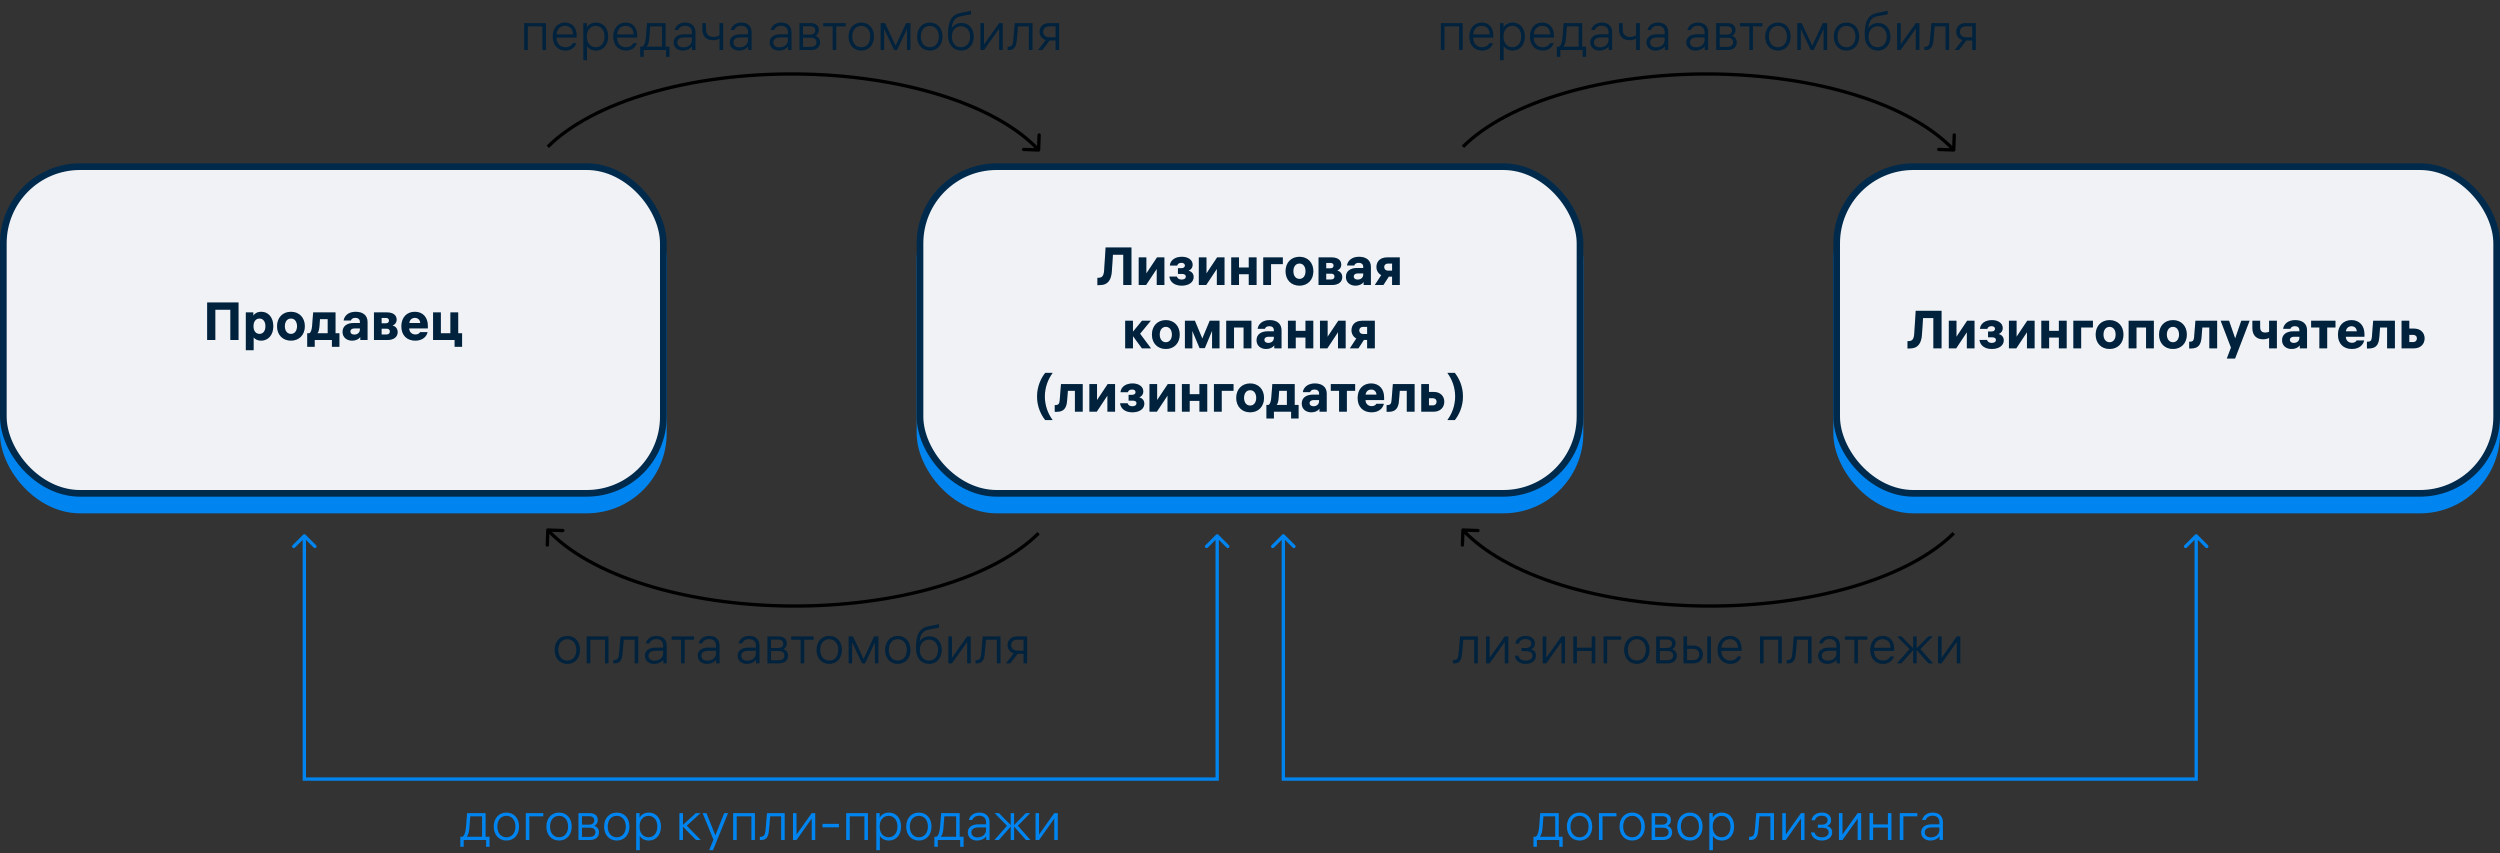 <?xml version="1.0" encoding="UTF-8"?> <svg xmlns="http://www.w3.org/2000/svg" width="750" height="256" viewBox="0 0 750 256" fill="none"><rect x="0" y="0" width="750" height="256" fill="#333333" stroke="none"/><rect y="54" width="200" height="100" rx="24" fill="#0085F0"></rect><rect x="1" y="50" width="198" height="98" rx="23" fill="#F0F2F5" stroke="#002A4C" stroke-width="2"></rect><path d="M62.145 90.736H71.553V102H69.105V92.912H64.593V102H62.145V90.736ZM78.406 93.536C80.374 93.536 81.99 95.104 81.99 97.872C81.99 100.592 80.374 102.192 78.342 102.192C77.286 102.192 76.502 101.776 76.086 101.2V105.056H73.75V93.728H75.99V94.688C76.406 94.064 77.19 93.536 78.406 93.536ZM76.038 97.904C76.038 99.296 76.758 100.176 77.846 100.176C78.934 100.176 79.638 99.28 79.638 97.872C79.638 96.464 78.934 95.552 77.846 95.552C76.758 95.552 76.038 96.448 76.038 97.84V97.904ZM87.291 93.536C89.739 93.536 91.451 95.264 91.451 97.872C91.451 100.48 89.739 102.192 87.291 102.192C84.827 102.192 83.115 100.48 83.115 97.872C83.115 95.264 84.827 93.536 87.291 93.536ZM85.451 97.872C85.451 99.216 86.139 100.176 87.291 100.176C88.427 100.176 89.115 99.216 89.115 97.872C89.115 96.512 88.427 95.552 87.291 95.552C86.139 95.552 85.451 96.512 85.451 97.872ZM101.818 99.984V104.048H99.578V102H94.41V104.048H92.17V99.984H92.81C93.354 99.664 93.546 98.784 93.642 97.712L93.946 93.728H100.65V99.984H101.818ZM95.226 99.984H98.314V95.744H95.994L95.834 97.824C95.754 98.704 95.658 99.456 95.226 99.984ZM107.971 96.512C107.971 95.744 107.395 95.344 106.611 95.344C105.811 95.344 105.395 95.712 105.267 96.144H103.091C103.315 94.72 104.547 93.536 106.707 93.536C108.835 93.536 110.259 94.576 110.259 96.592V102H108.099V101.104C107.587 101.776 106.723 102.192 105.651 102.192C104.051 102.192 102.771 101.232 102.771 99.568C102.771 97.872 104.051 96.896 106.163 96.896H107.971V96.512ZM105.107 99.456C105.107 100.032 105.571 100.384 106.291 100.384C107.187 100.384 107.971 99.84 107.971 98.88V98.512H106.339C105.619 98.512 105.107 98.864 105.107 99.456ZM112.188 102V93.728H116.124C118.044 93.728 118.988 94.64 118.988 95.872C118.988 96.816 118.428 97.408 117.772 97.648C118.572 97.872 119.292 98.512 119.292 99.648C119.292 100.976 118.252 102 116.22 102H112.188ZM114.476 100.352H115.932C116.604 100.352 116.972 100.016 116.972 99.456C116.972 98.896 116.604 98.592 115.932 98.592H114.476V100.352ZM114.476 96.992H115.772C116.364 96.992 116.7 96.672 116.7 96.176C116.7 95.664 116.38 95.376 115.772 95.376H114.476V96.992ZM120.412 97.904C120.412 95.2 122.06 93.536 124.46 93.536C126.828 93.536 128.348 95.168 128.348 97.728V98.528H122.764V98.56C122.764 99.568 123.516 100.352 124.636 100.352C125.436 100.352 125.9 99.952 126.012 99.632H128.268C128.044 100.784 126.94 102.192 124.588 102.192C122.076 102.192 120.412 100.592 120.412 97.904ZM122.78 96.896H126.076C126.012 95.952 125.404 95.36 124.476 95.36C123.548 95.36 122.908 95.936 122.78 96.896ZM138.626 99.984V104.048H136.386V102H129.922V93.728H132.258V99.984H135.122V93.728H137.458V99.984H138.626Z" fill="#002A4C"></path><path d="M62.145 90.736H71.553V102H69.105V92.912H64.593V102H62.145V90.736ZM78.406 93.536C80.374 93.536 81.99 95.104 81.99 97.872C81.99 100.592 80.374 102.192 78.342 102.192C77.286 102.192 76.502 101.776 76.086 101.2V105.056H73.75V93.728H75.99V94.688C76.406 94.064 77.19 93.536 78.406 93.536ZM76.038 97.904C76.038 99.296 76.758 100.176 77.846 100.176C78.934 100.176 79.638 99.28 79.638 97.872C79.638 96.464 78.934 95.552 77.846 95.552C76.758 95.552 76.038 96.448 76.038 97.84V97.904ZM87.291 93.536C89.739 93.536 91.451 95.264 91.451 97.872C91.451 100.48 89.739 102.192 87.291 102.192C84.827 102.192 83.115 100.48 83.115 97.872C83.115 95.264 84.827 93.536 87.291 93.536ZM85.451 97.872C85.451 99.216 86.139 100.176 87.291 100.176C88.427 100.176 89.115 99.216 89.115 97.872C89.115 96.512 88.427 95.552 87.291 95.552C86.139 95.552 85.451 96.512 85.451 97.872ZM101.818 99.984V104.048H99.578V102H94.41V104.048H92.17V99.984H92.81C93.354 99.664 93.546 98.784 93.642 97.712L93.946 93.728H100.65V99.984H101.818ZM95.226 99.984H98.314V95.744H95.994L95.834 97.824C95.754 98.704 95.658 99.456 95.226 99.984ZM107.971 96.512C107.971 95.744 107.395 95.344 106.611 95.344C105.811 95.344 105.395 95.712 105.267 96.144H103.091C103.315 94.72 104.547 93.536 106.707 93.536C108.835 93.536 110.259 94.576 110.259 96.592V102H108.099V101.104C107.587 101.776 106.723 102.192 105.651 102.192C104.051 102.192 102.771 101.232 102.771 99.568C102.771 97.872 104.051 96.896 106.163 96.896H107.971V96.512ZM105.107 99.456C105.107 100.032 105.571 100.384 106.291 100.384C107.187 100.384 107.971 99.84 107.971 98.88V98.512H106.339C105.619 98.512 105.107 98.864 105.107 99.456ZM112.188 102V93.728H116.124C118.044 93.728 118.988 94.64 118.988 95.872C118.988 96.816 118.428 97.408 117.772 97.648C118.572 97.872 119.292 98.512 119.292 99.648C119.292 100.976 118.252 102 116.22 102H112.188ZM114.476 100.352H115.932C116.604 100.352 116.972 100.016 116.972 99.456C116.972 98.896 116.604 98.592 115.932 98.592H114.476V100.352ZM114.476 96.992H115.772C116.364 96.992 116.7 96.672 116.7 96.176C116.7 95.664 116.38 95.376 115.772 95.376H114.476V96.992ZM120.412 97.904C120.412 95.2 122.06 93.536 124.46 93.536C126.828 93.536 128.348 95.168 128.348 97.728V98.528H122.764V98.56C122.764 99.568 123.516 100.352 124.636 100.352C125.436 100.352 125.9 99.952 126.012 99.632H128.268C128.044 100.784 126.94 102.192 124.588 102.192C122.076 102.192 120.412 100.592 120.412 97.904ZM122.78 96.896H126.076C126.012 95.952 125.404 95.36 124.476 95.36C123.548 95.36 122.908 95.936 122.78 96.896ZM138.626 99.984V104.048H136.386V102H129.922V93.728H132.258V99.984H135.122V93.728H137.458V99.984H138.626Z" fill="black" fill-opacity="0.2"></path><rect x="275" y="54" width="200" height="100" rx="24" fill="#0085F0"></rect><rect x="276" y="50" width="198" height="98" rx="23" fill="#F0F2F5" stroke="#002A4C" stroke-width="2"></rect><path d="M329.222 85.532V83.34H329.526C330.71 83.34 331.126 82.684 331.238 81.164L331.686 74.236H339.43V85.5H336.982V76.412H333.878L333.558 81.324C333.382 83.82 332.518 85.532 329.878 85.532H329.222ZM349.313 77.228V85.5H347.025V80.668L343.825 85.5H341.617V77.228H343.905V82.028L347.105 77.228H349.313ZM350.952 79.66C351.128 77.948 352.664 77.036 354.568 77.036C356.408 77.036 357.784 77.964 357.784 79.404C357.784 80.444 357.144 80.972 356.552 81.212C357.224 81.372 358.088 81.9 358.088 83.116C358.088 84.62 356.696 85.692 354.504 85.692C352.424 85.692 351.032 84.652 350.824 82.988H353.064C353.24 83.564 353.752 83.884 354.488 83.884C355.24 83.884 355.752 83.564 355.752 82.972C355.752 82.428 355.304 82.172 354.504 82.172H353.384V80.46H354.376C355.08 80.46 355.48 80.156 355.48 79.644C355.48 79.132 355.048 78.844 354.408 78.844C353.736 78.844 353.272 79.164 353.16 79.66H350.952ZM367.345 77.228V85.5H365.057V80.668L361.857 85.5H359.649V77.228H361.937V82.028L365.137 77.228H367.345ZM371.703 85.5H369.367V77.228H371.703V80.252H374.631V77.228H376.967V85.5H374.631V82.268H371.703V85.5ZM378.977 85.5V77.228H384.849V79.244H381.313V85.5H378.977ZM389.845 77.036C392.293 77.036 394.005 78.764 394.005 81.372C394.005 83.98 392.293 85.692 389.845 85.692C387.381 85.692 385.669 83.98 385.669 81.372C385.669 78.764 387.381 77.036 389.845 77.036ZM388.005 81.372C388.005 82.716 388.693 83.676 389.845 83.676C390.981 83.676 391.669 82.716 391.669 81.372C391.669 80.012 390.981 79.052 389.845 79.052C388.693 79.052 388.005 80.012 388.005 81.372ZM395.57 85.5V77.228H399.506C401.426 77.228 402.37 78.14 402.37 79.372C402.37 80.316 401.81 80.908 401.154 81.148C401.954 81.372 402.674 82.012 402.674 83.148C402.674 84.476 401.634 85.5 399.602 85.5H395.57ZM397.858 83.852H399.314C399.986 83.852 400.354 83.516 400.354 82.956C400.354 82.396 399.986 82.092 399.314 82.092H397.858V83.852ZM397.858 80.492H399.154C399.746 80.492 400.082 80.172 400.082 79.676C400.082 79.164 399.762 78.876 399.154 78.876H397.858V80.492ZM408.978 80.012C408.978 79.244 408.402 78.844 407.618 78.844C406.818 78.844 406.402 79.212 406.274 79.644H404.098C404.322 78.22 405.554 77.036 407.714 77.036C409.842 77.036 411.266 78.076 411.266 80.092V85.5H409.106V84.604C408.594 85.276 407.73 85.692 406.658 85.692C405.058 85.692 403.778 84.732 403.778 83.068C403.778 81.372 405.058 80.396 407.17 80.396H408.978V80.012ZM406.114 82.956C406.114 83.532 406.578 83.884 407.298 83.884C408.194 83.884 408.978 83.34 408.978 82.38V82.012H407.346C406.626 82.012 406.114 82.364 406.114 82.956ZM412.443 85.5L414.379 82.54C413.451 82.028 412.939 81.132 412.939 80.092C412.939 78.492 413.995 77.228 416.107 77.228H419.931V85.5H417.627V82.972H416.651L415.019 85.5H412.443ZM415.243 80.108C415.243 80.732 415.675 81.196 416.427 81.196H417.627V79.052H416.427C415.691 79.052 415.243 79.5 415.243 80.108ZM339.891 104.5H337.555V96.228H339.891V99.508L342.595 96.228H345.235L342.019 100.116L345.299 104.5H342.579L339.891 100.836V104.5ZM349.752 96.036C352.2 96.036 353.912 97.764 353.912 100.372C353.912 102.98 352.2 104.692 349.752 104.692C347.288 104.692 345.576 102.98 345.576 100.372C345.576 97.764 347.288 96.036 349.752 96.036ZM347.912 100.372C347.912 101.716 348.6 102.676 349.752 102.676C350.888 102.676 351.576 101.716 351.576 100.372C351.576 99.012 350.888 98.052 349.752 98.052C348.6 98.052 347.912 99.012 347.912 100.372ZM355.477 96.228H358.469L360.693 101.556L362.917 96.228H365.845V104.5H363.621V99.236L361.445 104.436H359.877L357.701 99.268V104.5H355.477V96.228ZM367.867 96.228H375.419V104.5H373.083V98.244H370.203V104.5H367.867V96.228ZM382.166 99.012C382.166 98.244 381.59 97.844 380.806 97.844C380.006 97.844 379.59 98.212 379.462 98.644H377.286C377.51 97.22 378.742 96.036 380.902 96.036C383.03 96.036 384.454 97.076 384.454 99.092V104.5H382.294V103.604C381.782 104.276 380.918 104.692 379.846 104.692C378.246 104.692 376.966 103.732 376.966 102.068C376.966 100.372 378.246 99.396 380.358 99.396H382.166V99.012ZM379.302 101.956C379.302 102.532 379.766 102.884 380.486 102.884C381.382 102.884 382.166 102.34 382.166 101.38V101.012H380.534C379.814 101.012 379.302 101.364 379.302 101.956ZM388.719 104.5H386.383V96.228H388.719V99.252H391.647V96.228H393.983V104.5H391.647V101.268H388.719V104.5ZM403.688 96.228V104.5H401.4V99.668L398.2 104.5H395.992V96.228H398.28V101.028L401.48 96.228H403.688ZM404.959 104.5L406.895 101.54C405.967 101.028 405.455 100.132 405.455 99.092C405.455 97.492 406.511 96.228 408.623 96.228H412.447V104.5H410.143V101.972H409.167L407.535 104.5H404.959ZM407.759 99.108C407.759 99.732 408.191 100.196 408.943 100.196H410.143V98.052H408.943C408.207 98.052 407.759 98.5 407.759 99.108ZM315.792 111.868C314.352 113.852 313.456 116.236 313.456 118.956C313.456 121.676 314.352 124.044 315.792 126.028H313.568C312.4 124.572 311.12 122.108 311.12 118.956C311.12 115.804 312.4 113.324 313.568 111.868H315.792ZM316.427 123.532V121.516H316.715C317.515 121.516 317.851 121.116 317.915 120.076L318.299 115.228H324.811V123.5H322.475V117.244H320.363L320.123 120.236C319.947 122.572 318.987 123.532 317.051 123.532H316.427ZM334.516 115.228V123.5H332.228V118.668L329.028 123.5H326.82V115.228H329.108V120.028L332.308 115.228H334.516ZM336.155 117.66C336.331 115.948 337.867 115.036 339.771 115.036C341.611 115.036 342.987 115.964 342.987 117.404C342.987 118.444 342.347 118.972 341.755 119.212C342.427 119.372 343.291 119.9 343.291 121.116C343.291 122.62 341.899 123.692 339.707 123.692C337.627 123.692 336.235 122.652 336.027 120.988H338.267C338.443 121.564 338.955 121.884 339.691 121.884C340.443 121.884 340.955 121.564 340.955 120.972C340.955 120.428 340.507 120.172 339.707 120.172H338.587V118.46H339.579C340.283 118.46 340.683 118.156 340.683 117.644C340.683 117.132 340.251 116.844 339.611 116.844C338.939 116.844 338.475 117.164 338.363 117.66H336.155ZM352.548 115.228V123.5H350.26V118.668L347.06 123.5H344.852V115.228H347.14V120.028L350.34 115.228H352.548ZM356.906 123.5H354.57V115.228H356.906V118.252H359.834V115.228H362.17V123.5H359.834V120.268H356.906V123.5ZM364.18 123.5V115.228H370.052V117.244H366.516V123.5H364.18ZM375.048 115.036C377.496 115.036 379.208 116.764 379.208 119.372C379.208 121.98 377.496 123.692 375.048 123.692C372.584 123.692 370.872 121.98 370.872 119.372C370.872 116.764 372.584 115.036 375.048 115.036ZM373.208 119.372C373.208 120.716 373.896 121.676 375.048 121.676C376.184 121.676 376.872 120.716 376.872 119.372C376.872 118.012 376.184 117.052 375.048 117.052C373.896 117.052 373.208 118.012 373.208 119.372ZM389.575 121.484V125.548H387.335V123.5H382.167V125.548H379.927V121.484H380.567C381.111 121.164 381.303 120.284 381.399 119.212L381.703 115.228H388.407V121.484H389.575ZM382.983 121.484H386.071V117.244H383.751L383.591 119.324C383.511 120.204 383.415 120.956 382.983 121.484ZM395.728 118.012C395.728 117.244 395.152 116.844 394.368 116.844C393.568 116.844 393.152 117.212 393.024 117.644H390.848C391.072 116.22 392.304 115.036 394.464 115.036C396.592 115.036 398.016 116.076 398.016 118.092V123.5H395.856V122.604C395.344 123.276 394.48 123.692 393.408 123.692C391.808 123.692 390.528 122.732 390.528 121.068C390.528 119.372 391.808 118.396 393.92 118.396H395.728V118.012ZM392.864 120.956C392.864 121.532 393.328 121.884 394.048 121.884C394.944 121.884 395.728 121.34 395.728 120.38V120.012H394.096C393.376 120.012 392.864 120.364 392.864 120.956ZM399.244 117.244V115.228H406.54V117.244H404.06V123.5H401.724V117.244H399.244ZM407.294 119.404C407.294 116.7 408.942 115.036 411.342 115.036C413.71 115.036 415.23 116.668 415.23 119.228V120.028H409.646V120.06C409.646 121.068 410.398 121.852 411.518 121.852C412.318 121.852 412.782 121.452 412.894 121.132H415.15C414.926 122.284 413.822 123.692 411.47 123.692C408.958 123.692 407.294 122.092 407.294 119.404ZM409.662 118.396H412.958C412.894 117.452 412.286 116.86 411.358 116.86C410.43 116.86 409.79 117.436 409.662 118.396ZM415.99 123.532V121.516H416.278C417.078 121.516 417.414 121.116 417.478 120.076L417.862 115.228H424.374V123.5H422.038V117.244H419.926L419.686 120.236C419.51 122.572 418.55 123.532 416.614 123.532H415.99ZM430.111 117.58C432.079 117.58 433.279 118.828 433.279 120.524C433.279 122.22 432.063 123.5 430.111 123.5H426.383V115.228H428.687V117.58H430.111ZM428.687 121.628H429.823C430.543 121.628 430.991 121.148 430.991 120.524C430.991 119.884 430.543 119.452 429.823 119.452H428.687V121.628ZM434.212 126.028C435.652 124.044 436.548 121.66 436.548 118.94C436.548 116.22 435.652 113.852 434.212 111.868H436.436C437.604 113.324 438.884 115.788 438.884 118.94C438.884 122.092 437.604 124.572 436.436 126.028H434.212Z" fill="#002A4C"></path><path d="M329.222 85.532V83.34H329.526C330.71 83.34 331.126 82.684 331.238 81.164L331.686 74.236H339.43V85.5H336.982V76.412H333.878L333.558 81.324C333.382 83.82 332.518 85.532 329.878 85.532H329.222ZM349.313 77.228V85.5H347.025V80.668L343.825 85.5H341.617V77.228H343.905V82.028L347.105 77.228H349.313ZM350.952 79.66C351.128 77.948 352.664 77.036 354.568 77.036C356.408 77.036 357.784 77.964 357.784 79.404C357.784 80.444 357.144 80.972 356.552 81.212C357.224 81.372 358.088 81.9 358.088 83.116C358.088 84.62 356.696 85.692 354.504 85.692C352.424 85.692 351.032 84.652 350.824 82.988H353.064C353.24 83.564 353.752 83.884 354.488 83.884C355.24 83.884 355.752 83.564 355.752 82.972C355.752 82.428 355.304 82.172 354.504 82.172H353.384V80.46H354.376C355.08 80.46 355.48 80.156 355.48 79.644C355.48 79.132 355.048 78.844 354.408 78.844C353.736 78.844 353.272 79.164 353.16 79.66H350.952ZM367.345 77.228V85.5H365.057V80.668L361.857 85.5H359.649V77.228H361.937V82.028L365.137 77.228H367.345ZM371.703 85.5H369.367V77.228H371.703V80.252H374.631V77.228H376.967V85.5H374.631V82.268H371.703V85.5ZM378.977 85.5V77.228H384.849V79.244H381.313V85.5H378.977ZM389.845 77.036C392.293 77.036 394.005 78.764 394.005 81.372C394.005 83.98 392.293 85.692 389.845 85.692C387.381 85.692 385.669 83.98 385.669 81.372C385.669 78.764 387.381 77.036 389.845 77.036ZM388.005 81.372C388.005 82.716 388.693 83.676 389.845 83.676C390.981 83.676 391.669 82.716 391.669 81.372C391.669 80.012 390.981 79.052 389.845 79.052C388.693 79.052 388.005 80.012 388.005 81.372ZM395.57 85.5V77.228H399.506C401.426 77.228 402.37 78.14 402.37 79.372C402.37 80.316 401.81 80.908 401.154 81.148C401.954 81.372 402.674 82.012 402.674 83.148C402.674 84.476 401.634 85.5 399.602 85.5H395.57ZM397.858 83.852H399.314C399.986 83.852 400.354 83.516 400.354 82.956C400.354 82.396 399.986 82.092 399.314 82.092H397.858V83.852ZM397.858 80.492H399.154C399.746 80.492 400.082 80.172 400.082 79.676C400.082 79.164 399.762 78.876 399.154 78.876H397.858V80.492ZM408.978 80.012C408.978 79.244 408.402 78.844 407.618 78.844C406.818 78.844 406.402 79.212 406.274 79.644H404.098C404.322 78.22 405.554 77.036 407.714 77.036C409.842 77.036 411.266 78.076 411.266 80.092V85.5H409.106V84.604C408.594 85.276 407.73 85.692 406.658 85.692C405.058 85.692 403.778 84.732 403.778 83.068C403.778 81.372 405.058 80.396 407.17 80.396H408.978V80.012ZM406.114 82.956C406.114 83.532 406.578 83.884 407.298 83.884C408.194 83.884 408.978 83.34 408.978 82.38V82.012H407.346C406.626 82.012 406.114 82.364 406.114 82.956ZM412.443 85.5L414.379 82.54C413.451 82.028 412.939 81.132 412.939 80.092C412.939 78.492 413.995 77.228 416.107 77.228H419.931V85.5H417.627V82.972H416.651L415.019 85.5H412.443ZM415.243 80.108C415.243 80.732 415.675 81.196 416.427 81.196H417.627V79.052H416.427C415.691 79.052 415.243 79.5 415.243 80.108ZM339.891 104.5H337.555V96.228H339.891V99.508L342.595 96.228H345.235L342.019 100.116L345.299 104.5H342.579L339.891 100.836V104.5ZM349.752 96.036C352.2 96.036 353.912 97.764 353.912 100.372C353.912 102.98 352.2 104.692 349.752 104.692C347.288 104.692 345.576 102.98 345.576 100.372C345.576 97.764 347.288 96.036 349.752 96.036ZM347.912 100.372C347.912 101.716 348.6 102.676 349.752 102.676C350.888 102.676 351.576 101.716 351.576 100.372C351.576 99.012 350.888 98.052 349.752 98.052C348.6 98.052 347.912 99.012 347.912 100.372ZM355.477 96.228H358.469L360.693 101.556L362.917 96.228H365.845V104.5H363.621V99.236L361.445 104.436H359.877L357.701 99.268V104.5H355.477V96.228ZM367.867 96.228H375.419V104.5H373.083V98.244H370.203V104.5H367.867V96.228ZM382.166 99.012C382.166 98.244 381.59 97.844 380.806 97.844C380.006 97.844 379.59 98.212 379.462 98.644H377.286C377.51 97.22 378.742 96.036 380.902 96.036C383.03 96.036 384.454 97.076 384.454 99.092V104.5H382.294V103.604C381.782 104.276 380.918 104.692 379.846 104.692C378.246 104.692 376.966 103.732 376.966 102.068C376.966 100.372 378.246 99.396 380.358 99.396H382.166V99.012ZM379.302 101.956C379.302 102.532 379.766 102.884 380.486 102.884C381.382 102.884 382.166 102.34 382.166 101.38V101.012H380.534C379.814 101.012 379.302 101.364 379.302 101.956ZM388.719 104.5H386.383V96.228H388.719V99.252H391.647V96.228H393.983V104.5H391.647V101.268H388.719V104.5ZM403.688 96.228V104.5H401.4V99.668L398.2 104.5H395.992V96.228H398.28V101.028L401.48 96.228H403.688ZM404.959 104.5L406.895 101.54C405.967 101.028 405.455 100.132 405.455 99.092C405.455 97.492 406.511 96.228 408.623 96.228H412.447V104.5H410.143V101.972H409.167L407.535 104.5H404.959ZM407.759 99.108C407.759 99.732 408.191 100.196 408.943 100.196H410.143V98.052H408.943C408.207 98.052 407.759 98.5 407.759 99.108ZM315.792 111.868C314.352 113.852 313.456 116.236 313.456 118.956C313.456 121.676 314.352 124.044 315.792 126.028H313.568C312.4 124.572 311.12 122.108 311.12 118.956C311.12 115.804 312.4 113.324 313.568 111.868H315.792ZM316.427 123.532V121.516H316.715C317.515 121.516 317.851 121.116 317.915 120.076L318.299 115.228H324.811V123.5H322.475V117.244H320.363L320.123 120.236C319.947 122.572 318.987 123.532 317.051 123.532H316.427ZM334.516 115.228V123.5H332.228V118.668L329.028 123.5H326.82V115.228H329.108V120.028L332.308 115.228H334.516ZM336.155 117.66C336.331 115.948 337.867 115.036 339.771 115.036C341.611 115.036 342.987 115.964 342.987 117.404C342.987 118.444 342.347 118.972 341.755 119.212C342.427 119.372 343.291 119.9 343.291 121.116C343.291 122.62 341.899 123.692 339.707 123.692C337.627 123.692 336.235 122.652 336.027 120.988H338.267C338.443 121.564 338.955 121.884 339.691 121.884C340.443 121.884 340.955 121.564 340.955 120.972C340.955 120.428 340.507 120.172 339.707 120.172H338.587V118.46H339.579C340.283 118.46 340.683 118.156 340.683 117.644C340.683 117.132 340.251 116.844 339.611 116.844C338.939 116.844 338.475 117.164 338.363 117.66H336.155ZM352.548 115.228V123.5H350.26V118.668L347.06 123.5H344.852V115.228H347.14V120.028L350.34 115.228H352.548ZM356.906 123.5H354.57V115.228H356.906V118.252H359.834V115.228H362.17V123.5H359.834V120.268H356.906V123.5ZM364.18 123.5V115.228H370.052V117.244H366.516V123.5H364.18ZM375.048 115.036C377.496 115.036 379.208 116.764 379.208 119.372C379.208 121.98 377.496 123.692 375.048 123.692C372.584 123.692 370.872 121.98 370.872 119.372C370.872 116.764 372.584 115.036 375.048 115.036ZM373.208 119.372C373.208 120.716 373.896 121.676 375.048 121.676C376.184 121.676 376.872 120.716 376.872 119.372C376.872 118.012 376.184 117.052 375.048 117.052C373.896 117.052 373.208 118.012 373.208 119.372ZM389.575 121.484V125.548H387.335V123.5H382.167V125.548H379.927V121.484H380.567C381.111 121.164 381.303 120.284 381.399 119.212L381.703 115.228H388.407V121.484H389.575ZM382.983 121.484H386.071V117.244H383.751L383.591 119.324C383.511 120.204 383.415 120.956 382.983 121.484ZM395.728 118.012C395.728 117.244 395.152 116.844 394.368 116.844C393.568 116.844 393.152 117.212 393.024 117.644H390.848C391.072 116.22 392.304 115.036 394.464 115.036C396.592 115.036 398.016 116.076 398.016 118.092V123.5H395.856V122.604C395.344 123.276 394.48 123.692 393.408 123.692C391.808 123.692 390.528 122.732 390.528 121.068C390.528 119.372 391.808 118.396 393.92 118.396H395.728V118.012ZM392.864 120.956C392.864 121.532 393.328 121.884 394.048 121.884C394.944 121.884 395.728 121.34 395.728 120.38V120.012H394.096C393.376 120.012 392.864 120.364 392.864 120.956ZM399.244 117.244V115.228H406.54V117.244H404.06V123.5H401.724V117.244H399.244ZM407.294 119.404C407.294 116.7 408.942 115.036 411.342 115.036C413.71 115.036 415.23 116.668 415.23 119.228V120.028H409.646V120.06C409.646 121.068 410.398 121.852 411.518 121.852C412.318 121.852 412.782 121.452 412.894 121.132H415.15C414.926 122.284 413.822 123.692 411.47 123.692C408.958 123.692 407.294 122.092 407.294 119.404ZM409.662 118.396H412.958C412.894 117.452 412.286 116.86 411.358 116.86C410.43 116.86 409.79 117.436 409.662 118.396ZM415.99 123.532V121.516H416.278C417.078 121.516 417.414 121.116 417.478 120.076L417.862 115.228H424.374V123.5H422.038V117.244H419.926L419.686 120.236C419.51 122.572 418.55 123.532 416.614 123.532H415.99ZM430.111 117.58C432.079 117.58 433.279 118.828 433.279 120.524C433.279 122.22 432.063 123.5 430.111 123.5H426.383V115.228H428.687V117.58H430.111ZM428.687 121.628H429.823C430.543 121.628 430.991 121.148 430.991 120.524C430.991 119.884 430.543 119.452 429.823 119.452H428.687V121.628ZM434.212 126.028C435.652 124.044 436.548 121.66 436.548 118.94C436.548 116.22 435.652 113.852 434.212 111.868H436.436C437.604 113.324 438.884 115.788 438.884 118.94C438.884 122.092 437.604 124.572 436.436 126.028H434.212Z" fill="black" fill-opacity="0.2"></path><rect x="550" y="54" width="200" height="100" rx="24" fill="#0085F0"></rect><rect x="551" y="50" width="198" height="98" rx="23" fill="#F0F2F5" stroke="#002A4C" stroke-width="2"></rect><path d="M572.254 104.532V102.34H572.558C573.742 102.34 574.158 101.684 574.27 100.164L574.718 93.236H582.462V104.5H580.014V95.412H576.91L576.59 100.324C576.414 102.82 575.55 104.532 572.91 104.532H572.254ZM592.345 96.228V104.5H590.057V99.668L586.857 104.5H584.649V96.228H586.937V101.028L590.137 96.228H592.345ZM593.983 98.66C594.159 96.948 595.695 96.036 597.599 96.036C599.439 96.036 600.815 96.964 600.815 98.404C600.815 99.444 600.175 99.972 599.583 100.212C600.255 100.372 601.119 100.9 601.119 102.116C601.119 103.62 599.727 104.692 597.535 104.692C595.455 104.692 594.063 103.652 593.855 101.988H596.095C596.271 102.564 596.783 102.884 597.519 102.884C598.271 102.884 598.783 102.564 598.783 101.972C598.783 101.428 598.335 101.172 597.535 101.172H596.415V99.46H597.407C598.111 99.46 598.511 99.156 598.511 98.644C598.511 98.132 598.079 97.844 597.439 97.844C596.767 97.844 596.303 98.164 596.191 98.66H593.983ZM610.376 96.228V104.5H608.088V99.668L604.888 104.5H602.68V96.228H604.968V101.028L608.168 96.228H610.376ZM614.735 104.5H612.399V96.228H614.735V99.252H617.663V96.228H619.999V104.5H617.663V101.268H614.735V104.5ZM622.008 104.5V96.228H627.88V98.244H624.344V104.5H622.008ZM632.877 96.036C635.325 96.036 637.037 97.764 637.037 100.372C637.037 102.98 635.325 104.692 632.877 104.692C630.413 104.692 628.701 102.98 628.701 100.372C628.701 97.764 630.413 96.036 632.877 96.036ZM631.037 100.372C631.037 101.716 631.725 102.676 632.877 102.676C634.013 102.676 634.701 101.716 634.701 100.372C634.701 99.012 634.013 98.052 632.877 98.052C631.725 98.052 631.037 99.012 631.037 100.372ZM638.602 96.228H646.154V104.5H643.818V98.244H640.938V104.5H638.602V96.228ZM651.892 96.036C654.34 96.036 656.052 97.764 656.052 100.372C656.052 102.98 654.34 104.692 651.892 104.692C649.428 104.692 647.716 102.98 647.716 100.372C647.716 97.764 649.428 96.036 651.892 96.036ZM650.052 100.372C650.052 101.716 650.74 102.676 651.892 102.676C653.028 102.676 653.716 101.716 653.716 100.372C653.716 99.012 653.028 98.052 651.892 98.052C650.74 98.052 650.052 99.012 650.052 100.372ZM656.756 104.532V102.516H657.044C657.844 102.516 658.18 102.116 658.244 101.076L658.628 96.228H665.14V104.5H662.804V98.244H660.692L660.452 101.236C660.276 103.572 659.316 104.532 657.38 104.532H656.756ZM672.381 96.228H674.877L670.525 107.556H668.045L669.293 104.276L666.205 96.228H668.717L670.557 101.54L672.381 96.228ZM680.729 96.228H683.065V104.5H680.729V101.38C680.249 101.62 679.625 101.78 678.873 101.78C677.161 101.78 675.721 100.772 675.721 98.452V96.228H678.041V98.212C678.041 99.268 678.601 99.78 679.577 99.78C680.025 99.78 680.409 99.684 680.729 99.524V96.228ZM689.822 99.012C689.822 98.244 689.246 97.844 688.462 97.844C687.662 97.844 687.246 98.212 687.118 98.644H684.942C685.166 97.22 686.398 96.036 688.558 96.036C690.686 96.036 692.11 97.076 692.11 99.092V104.5H689.95V103.604C689.438 104.276 688.574 104.692 687.502 104.692C685.902 104.692 684.622 103.732 684.622 102.068C684.622 100.372 685.902 99.396 688.014 99.396H689.822V99.012ZM686.958 101.956C686.958 102.532 687.422 102.884 688.142 102.884C689.038 102.884 689.822 102.34 689.822 101.38V101.012H688.19C687.47 101.012 686.958 101.364 686.958 101.956ZM693.338 98.244V96.228H700.634V98.244H698.154V104.5H695.818V98.244H693.338ZM701.388 100.404C701.388 97.7 703.036 96.036 705.436 96.036C707.804 96.036 709.324 97.668 709.324 100.228V101.028H703.74V101.06C703.74 102.068 704.492 102.852 705.612 102.852C706.412 102.852 706.876 102.452 706.988 102.132H709.244C709.02 103.284 707.916 104.692 705.564 104.692C703.052 104.692 701.388 103.092 701.388 100.404ZM703.756 99.396H707.052C706.988 98.452 706.38 97.86 705.452 97.86C704.524 97.86 703.884 98.436 703.756 99.396ZM710.084 104.532V102.516H710.372C711.172 102.516 711.508 102.116 711.572 101.076L711.956 96.228H718.468V104.5H716.132V98.244H714.02L713.78 101.236C713.604 103.572 712.644 104.532 710.708 104.532H710.084ZM724.205 98.58C726.173 98.58 727.373 99.828 727.373 101.524C727.373 103.22 726.157 104.5 724.205 104.5H720.477V96.228H722.781V98.58H724.205ZM722.781 102.628H723.917C724.637 102.628 725.085 102.148 725.085 101.524C725.085 100.884 724.637 100.452 723.917 100.452H722.781V102.628Z" fill="#002A4C"></path><path d="M572.254 104.532V102.34H572.558C573.742 102.34 574.158 101.684 574.27 100.164L574.718 93.236H582.462V104.5H580.014V95.412H576.91L576.59 100.324C576.414 102.82 575.55 104.532 572.91 104.532H572.254ZM592.345 96.228V104.5H590.057V99.668L586.857 104.5H584.649V96.228H586.937V101.028L590.137 96.228H592.345ZM593.983 98.66C594.159 96.948 595.695 96.036 597.599 96.036C599.439 96.036 600.815 96.964 600.815 98.404C600.815 99.444 600.175 99.972 599.583 100.212C600.255 100.372 601.119 100.9 601.119 102.116C601.119 103.62 599.727 104.692 597.535 104.692C595.455 104.692 594.063 103.652 593.855 101.988H596.095C596.271 102.564 596.783 102.884 597.519 102.884C598.271 102.884 598.783 102.564 598.783 101.972C598.783 101.428 598.335 101.172 597.535 101.172H596.415V99.46H597.407C598.111 99.46 598.511 99.156 598.511 98.644C598.511 98.132 598.079 97.844 597.439 97.844C596.767 97.844 596.303 98.164 596.191 98.66H593.983ZM610.376 96.228V104.5H608.088V99.668L604.888 104.5H602.68V96.228H604.968V101.028L608.168 96.228H610.376ZM614.735 104.5H612.399V96.228H614.735V99.252H617.663V96.228H619.999V104.5H617.663V101.268H614.735V104.5ZM622.008 104.5V96.228H627.88V98.244H624.344V104.5H622.008ZM632.877 96.036C635.325 96.036 637.037 97.764 637.037 100.372C637.037 102.98 635.325 104.692 632.877 104.692C630.413 104.692 628.701 102.98 628.701 100.372C628.701 97.764 630.413 96.036 632.877 96.036ZM631.037 100.372C631.037 101.716 631.725 102.676 632.877 102.676C634.013 102.676 634.701 101.716 634.701 100.372C634.701 99.012 634.013 98.052 632.877 98.052C631.725 98.052 631.037 99.012 631.037 100.372ZM638.602 96.228H646.154V104.5H643.818V98.244H640.938V104.5H638.602V96.228ZM651.892 96.036C654.34 96.036 656.052 97.764 656.052 100.372C656.052 102.98 654.34 104.692 651.892 104.692C649.428 104.692 647.716 102.98 647.716 100.372C647.716 97.764 649.428 96.036 651.892 96.036ZM650.052 100.372C650.052 101.716 650.74 102.676 651.892 102.676C653.028 102.676 653.716 101.716 653.716 100.372C653.716 99.012 653.028 98.052 651.892 98.052C650.74 98.052 650.052 99.012 650.052 100.372ZM656.756 104.532V102.516H657.044C657.844 102.516 658.18 102.116 658.244 101.076L658.628 96.228H665.14V104.5H662.804V98.244H660.692L660.452 101.236C660.276 103.572 659.316 104.532 657.38 104.532H656.756ZM672.381 96.228H674.877L670.525 107.556H668.045L669.293 104.276L666.205 96.228H668.717L670.557 101.54L672.381 96.228ZM680.729 96.228H683.065V104.5H680.729V101.38C680.249 101.62 679.625 101.78 678.873 101.78C677.161 101.78 675.721 100.772 675.721 98.452V96.228H678.041V98.212C678.041 99.268 678.601 99.78 679.577 99.78C680.025 99.78 680.409 99.684 680.729 99.524V96.228ZM689.822 99.012C689.822 98.244 689.246 97.844 688.462 97.844C687.662 97.844 687.246 98.212 687.118 98.644H684.942C685.166 97.22 686.398 96.036 688.558 96.036C690.686 96.036 692.11 97.076 692.11 99.092V104.5H689.95V103.604C689.438 104.276 688.574 104.692 687.502 104.692C685.902 104.692 684.622 103.732 684.622 102.068C684.622 100.372 685.902 99.396 688.014 99.396H689.822V99.012ZM686.958 101.956C686.958 102.532 687.422 102.884 688.142 102.884C689.038 102.884 689.822 102.34 689.822 101.38V101.012H688.19C687.47 101.012 686.958 101.364 686.958 101.956ZM693.338 98.244V96.228H700.634V98.244H698.154V104.5H695.818V98.244H693.338ZM701.388 100.404C701.388 97.7 703.036 96.036 705.436 96.036C707.804 96.036 709.324 97.668 709.324 100.228V101.028H703.74V101.06C703.74 102.068 704.492 102.852 705.612 102.852C706.412 102.852 706.876 102.452 706.988 102.132H709.244C709.02 103.284 707.916 104.692 705.564 104.692C703.052 104.692 701.388 103.092 701.388 100.404ZM703.756 99.396H707.052C706.988 98.452 706.38 97.86 705.452 97.86C704.524 97.86 703.884 98.436 703.756 99.396ZM710.084 104.532V102.516H710.372C711.172 102.516 711.508 102.116 711.572 101.076L711.956 96.228H718.468V104.5H716.132V98.244H714.02L713.78 101.236C713.604 103.572 712.644 104.532 710.708 104.532H710.084ZM724.205 98.58C726.173 98.58 727.373 99.828 727.373 101.524C727.373 103.22 726.157 104.5 724.205 104.5H720.477V96.228H722.781V98.58H724.205ZM722.781 102.628H723.917C724.637 102.628 725.085 102.148 725.085 101.524C725.085 100.884 724.637 100.452 723.917 100.452H722.781V102.628Z" fill="black" fill-opacity="0.2"></path><path d="M157.264 6.936H163.792V15H162.736V7.896H158.336V15H157.264V6.936ZM165.815 10.968C165.815 8.36 167.383 6.776 169.527 6.776C171.607 6.776 172.999 8.248 172.999 10.68V11.256H166.935V11.304C166.935 13.032 168.055 14.184 169.623 14.184C170.887 14.184 171.607 13.512 171.815 12.936H172.887C172.647 13.928 171.623 15.16 169.623 15.16C167.415 15.16 165.815 13.592 165.815 10.968ZM166.951 10.344H171.927C171.879 8.68 170.951 7.736 169.511 7.736C168.023 7.736 167.047 8.776 166.951 10.344ZM178.838 6.776C180.71 6.776 182.454 8.2 182.454 10.968C182.454 13.72 180.742 15.16 178.806 15.16C177.462 15.16 176.518 14.52 176.086 13.752V18.056H175.014V6.936H176.038V8.296C176.502 7.448 177.446 6.776 178.838 6.776ZM176.038 11.048C176.038 12.904 177.11 14.184 178.726 14.184C180.31 14.184 181.366 12.888 181.366 10.968C181.366 9.032 180.294 7.752 178.726 7.752C177.142 7.752 176.038 8.984 176.038 10.888V11.048ZM183.987 10.968C183.987 8.36 185.555 6.776 187.699 6.776C189.779 6.776 191.171 8.248 191.171 10.68V11.256H185.107V11.304C185.107 13.032 186.227 14.184 187.795 14.184C189.059 14.184 189.779 13.512 189.987 12.936H191.059C190.819 13.928 189.795 15.16 187.795 15.16C185.587 15.16 183.987 13.592 183.987 10.968ZM185.123 10.344H190.099C190.051 8.68 189.123 7.736 187.683 7.736C186.195 7.736 185.219 8.776 185.123 10.344ZM200.836 14.024V17.032H199.812V15H193.092V17.032H192.068V14.024H192.724C193.348 13.624 193.652 12.52 193.78 11.08L194.1 6.936H199.652V14.024H200.836ZM193.972 14.024H198.596V7.896H195.06L194.804 11.112C194.708 12.328 194.58 13.384 193.972 14.024ZM207.568 9.624C207.568 8.36 206.72 7.72 205.536 7.72C204.384 7.72 203.696 8.28 203.44 9H202.4C202.688 7.752 203.808 6.776 205.552 6.776C207.392 6.776 208.624 7.816 208.624 9.624V15H207.616V13.896C207.024 14.696 206.032 15.16 204.864 15.16C203.312 15.16 202.096 14.232 202.096 12.728C202.096 11.224 203.264 10.296 205.232 10.296H207.568V9.624ZM203.168 12.728C203.168 13.672 203.952 14.216 204.992 14.216C206.432 14.216 207.568 13.352 207.568 11.976V11.224H205.28C203.984 11.224 203.168 11.752 203.168 12.728ZM215.861 6.936H216.933V15H215.861V11.544C215.397 11.832 214.757 12.056 213.893 12.056C212.053 12.056 210.725 11.016 210.725 8.856V6.936H211.797V8.84C211.797 10.36 212.677 11.096 214.005 11.096C214.821 11.096 215.413 10.872 215.861 10.568V6.936ZM224.412 9.624C224.412 8.36 223.564 7.72 222.38 7.72C221.228 7.72 220.54 8.28 220.284 9H219.244C219.532 7.752 220.652 6.776 222.396 6.776C224.236 6.776 225.468 7.816 225.468 9.624V15H224.46V13.896C223.868 14.696 222.876 15.16 221.708 15.16C220.156 15.16 218.94 14.232 218.94 12.728C218.94 11.224 220.108 10.296 222.076 10.296H224.412V9.624ZM220.012 12.728C220.012 13.672 220.796 14.216 221.836 14.216C223.276 14.216 224.412 13.352 224.412 11.976V11.224H222.124C220.828 11.224 220.012 11.752 220.012 12.728ZM236.38 9.624C236.38 8.36 235.532 7.72 234.348 7.72C233.196 7.72 232.508 8.28 232.252 9H231.212C231.5 7.752 232.62 6.776 234.364 6.776C236.204 6.776 237.436 7.816 237.436 9.624V15H236.428V13.896C235.836 14.696 234.844 15.16 233.676 15.16C232.124 15.16 230.908 14.232 230.908 12.728C230.908 11.224 232.076 10.296 234.044 10.296H236.38V9.624ZM231.98 12.728C231.98 13.672 232.764 14.216 233.804 14.216C235.244 14.216 236.38 13.352 236.38 11.976V11.224H234.092C232.796 11.224 231.98 11.752 231.98 12.728ZM239.857 15V6.936H243.153C244.817 6.936 245.649 7.816 245.649 8.984C245.649 9.96 245.089 10.552 244.561 10.76C245.265 10.92 246.017 11.576 246.017 12.728C246.017 14.024 245.057 15 243.345 15H239.857ZM240.913 14.072H243.217C244.369 14.072 244.945 13.496 244.945 12.648C244.945 11.832 244.385 11.304 243.217 11.304H240.913V14.072ZM240.913 10.392H243.057C244.113 10.392 244.593 9.848 244.593 9.096C244.593 8.312 244.065 7.864 243.041 7.864H240.913V10.392ZM246.981 7.896V6.936H253.701V7.896H250.869V15H249.813V7.896H246.981ZM258.389 6.776C260.677 6.776 262.181 8.504 262.181 10.968C262.181 13.432 260.677 15.16 258.389 15.16C256.101 15.16 254.581 13.432 254.581 10.968C254.581 8.504 256.101 6.776 258.389 6.776ZM255.669 10.968C255.669 12.904 256.741 14.184 258.389 14.184C260.021 14.184 261.093 12.904 261.093 10.968C261.093 9.032 260.021 7.752 258.389 7.752C256.741 7.752 255.669 9.032 255.669 10.968ZM264.201 6.936H265.497L268.681 13.72L271.849 6.936H273.129V15H272.089V8.68L269.113 15H268.233L265.241 8.648V15H264.201V6.936ZM278.951 6.776C281.239 6.776 282.743 8.504 282.743 10.968C282.743 13.432 281.239 15.16 278.951 15.16C276.663 15.16 275.143 13.432 275.143 10.968C275.143 8.504 276.663 6.776 278.951 6.776ZM276.231 10.968C276.231 12.904 277.303 14.184 278.951 14.184C280.583 14.184 281.655 12.904 281.655 10.968C281.655 9.032 280.583 7.752 278.951 7.752C277.303 7.752 276.231 9.032 276.231 10.968ZM288.46 6.904C290.572 6.904 292.124 8.472 292.124 11.016C292.124 13.256 290.732 15.16 288.364 15.16C285.964 15.16 284.412 13.368 284.412 10.472C284.412 6.408 285.388 4.44 288.188 3.88L291.308 3.256V4.296L288.396 4.824C286.396 5.192 285.676 6.424 285.484 8.504C286.092 7.48 287.148 6.904 288.46 6.904ZM285.548 10.984C285.548 12.872 286.62 14.184 288.316 14.184C290.028 14.184 291.036 12.776 291.036 11.016C291.036 9.208 289.996 7.864 288.348 7.864C286.796 7.864 285.548 8.968 285.548 10.984ZM300.811 6.936V15H299.755V8.568L295.195 15H294.139V6.936H295.195V13.352L299.755 6.936H300.811ZM302.287 15.016V14.04H302.479C303.551 14.04 303.871 13.448 303.999 12.008L304.431 6.936H309.743V15H308.671V7.896H305.391L305.023 12.088C304.863 14.152 304.159 15.016 302.591 15.016H302.287ZM311.432 15L313.736 12.008C312.552 11.656 311.88 10.68 311.88 9.528C311.88 8.072 312.904 6.936 314.712 6.936H317.736V15H316.68V12.136H314.888L312.696 15H311.432ZM312.952 9.528C312.952 10.472 313.624 11.192 314.824 11.192H316.68V7.88H314.824C313.64 7.88 312.952 8.568 312.952 9.528Z" fill="#002A4C"></path><path d="M157.264 6.936H163.792V15H162.736V7.896H158.336V15H157.264V6.936ZM165.815 10.968C165.815 8.36 167.383 6.776 169.527 6.776C171.607 6.776 172.999 8.248 172.999 10.68V11.256H166.935V11.304C166.935 13.032 168.055 14.184 169.623 14.184C170.887 14.184 171.607 13.512 171.815 12.936H172.887C172.647 13.928 171.623 15.16 169.623 15.16C167.415 15.16 165.815 13.592 165.815 10.968ZM166.951 10.344H171.927C171.879 8.68 170.951 7.736 169.511 7.736C168.023 7.736 167.047 8.776 166.951 10.344ZM178.838 6.776C180.71 6.776 182.454 8.2 182.454 10.968C182.454 13.72 180.742 15.16 178.806 15.16C177.462 15.16 176.518 14.52 176.086 13.752V18.056H175.014V6.936H176.038V8.296C176.502 7.448 177.446 6.776 178.838 6.776ZM176.038 11.048C176.038 12.904 177.11 14.184 178.726 14.184C180.31 14.184 181.366 12.888 181.366 10.968C181.366 9.032 180.294 7.752 178.726 7.752C177.142 7.752 176.038 8.984 176.038 10.888V11.048ZM183.987 10.968C183.987 8.36 185.555 6.776 187.699 6.776C189.779 6.776 191.171 8.248 191.171 10.68V11.256H185.107V11.304C185.107 13.032 186.227 14.184 187.795 14.184C189.059 14.184 189.779 13.512 189.987 12.936H191.059C190.819 13.928 189.795 15.16 187.795 15.16C185.587 15.16 183.987 13.592 183.987 10.968ZM185.123 10.344H190.099C190.051 8.68 189.123 7.736 187.683 7.736C186.195 7.736 185.219 8.776 185.123 10.344ZM200.836 14.024V17.032H199.812V15H193.092V17.032H192.068V14.024H192.724C193.348 13.624 193.652 12.52 193.78 11.08L194.1 6.936H199.652V14.024H200.836ZM193.972 14.024H198.596V7.896H195.06L194.804 11.112C194.708 12.328 194.58 13.384 193.972 14.024ZM207.568 9.624C207.568 8.36 206.72 7.72 205.536 7.72C204.384 7.72 203.696 8.28 203.44 9H202.4C202.688 7.752 203.808 6.776 205.552 6.776C207.392 6.776 208.624 7.816 208.624 9.624V15H207.616V13.896C207.024 14.696 206.032 15.16 204.864 15.16C203.312 15.16 202.096 14.232 202.096 12.728C202.096 11.224 203.264 10.296 205.232 10.296H207.568V9.624ZM203.168 12.728C203.168 13.672 203.952 14.216 204.992 14.216C206.432 14.216 207.568 13.352 207.568 11.976V11.224H205.28C203.984 11.224 203.168 11.752 203.168 12.728ZM215.861 6.936H216.933V15H215.861V11.544C215.397 11.832 214.757 12.056 213.893 12.056C212.053 12.056 210.725 11.016 210.725 8.856V6.936H211.797V8.84C211.797 10.36 212.677 11.096 214.005 11.096C214.821 11.096 215.413 10.872 215.861 10.568V6.936ZM224.412 9.624C224.412 8.36 223.564 7.72 222.38 7.72C221.228 7.72 220.54 8.28 220.284 9H219.244C219.532 7.752 220.652 6.776 222.396 6.776C224.236 6.776 225.468 7.816 225.468 9.624V15H224.46V13.896C223.868 14.696 222.876 15.16 221.708 15.16C220.156 15.16 218.94 14.232 218.94 12.728C218.94 11.224 220.108 10.296 222.076 10.296H224.412V9.624ZM220.012 12.728C220.012 13.672 220.796 14.216 221.836 14.216C223.276 14.216 224.412 13.352 224.412 11.976V11.224H222.124C220.828 11.224 220.012 11.752 220.012 12.728ZM236.38 9.624C236.38 8.36 235.532 7.72 234.348 7.72C233.196 7.72 232.508 8.28 232.252 9H231.212C231.5 7.752 232.62 6.776 234.364 6.776C236.204 6.776 237.436 7.816 237.436 9.624V15H236.428V13.896C235.836 14.696 234.844 15.16 233.676 15.16C232.124 15.16 230.908 14.232 230.908 12.728C230.908 11.224 232.076 10.296 234.044 10.296H236.38V9.624ZM231.98 12.728C231.98 13.672 232.764 14.216 233.804 14.216C235.244 14.216 236.38 13.352 236.38 11.976V11.224H234.092C232.796 11.224 231.98 11.752 231.98 12.728ZM239.857 15V6.936H243.153C244.817 6.936 245.649 7.816 245.649 8.984C245.649 9.96 245.089 10.552 244.561 10.76C245.265 10.92 246.017 11.576 246.017 12.728C246.017 14.024 245.057 15 243.345 15H239.857ZM240.913 14.072H243.217C244.369 14.072 244.945 13.496 244.945 12.648C244.945 11.832 244.385 11.304 243.217 11.304H240.913V14.072ZM240.913 10.392H243.057C244.113 10.392 244.593 9.848 244.593 9.096C244.593 8.312 244.065 7.864 243.041 7.864H240.913V10.392ZM246.981 7.896V6.936H253.701V7.896H250.869V15H249.813V7.896H246.981ZM258.389 6.776C260.677 6.776 262.181 8.504 262.181 10.968C262.181 13.432 260.677 15.16 258.389 15.16C256.101 15.16 254.581 13.432 254.581 10.968C254.581 8.504 256.101 6.776 258.389 6.776ZM255.669 10.968C255.669 12.904 256.741 14.184 258.389 14.184C260.021 14.184 261.093 12.904 261.093 10.968C261.093 9.032 260.021 7.752 258.389 7.752C256.741 7.752 255.669 9.032 255.669 10.968ZM264.201 6.936H265.497L268.681 13.72L271.849 6.936H273.129V15H272.089V8.68L269.113 15H268.233L265.241 8.648V15H264.201V6.936ZM278.951 6.776C281.239 6.776 282.743 8.504 282.743 10.968C282.743 13.432 281.239 15.16 278.951 15.16C276.663 15.16 275.143 13.432 275.143 10.968C275.143 8.504 276.663 6.776 278.951 6.776ZM276.231 10.968C276.231 12.904 277.303 14.184 278.951 14.184C280.583 14.184 281.655 12.904 281.655 10.968C281.655 9.032 280.583 7.752 278.951 7.752C277.303 7.752 276.231 9.032 276.231 10.968ZM288.46 6.904C290.572 6.904 292.124 8.472 292.124 11.016C292.124 13.256 290.732 15.16 288.364 15.16C285.964 15.16 284.412 13.368 284.412 10.472C284.412 6.408 285.388 4.44 288.188 3.88L291.308 3.256V4.296L288.396 4.824C286.396 5.192 285.676 6.424 285.484 8.504C286.092 7.48 287.148 6.904 288.46 6.904ZM285.548 10.984C285.548 12.872 286.62 14.184 288.316 14.184C290.028 14.184 291.036 12.776 291.036 11.016C291.036 9.208 289.996 7.864 288.348 7.864C286.796 7.864 285.548 8.968 285.548 10.984ZM300.811 6.936V15H299.755V8.568L295.195 15H294.139V6.936H295.195V13.352L299.755 6.936H300.811ZM302.287 15.016V14.04H302.479C303.551 14.04 303.871 13.448 303.999 12.008L304.431 6.936H309.743V15H308.671V7.896H305.391L305.023 12.088C304.863 14.152 304.159 15.016 302.591 15.016H302.287ZM311.432 15L313.736 12.008C312.552 11.656 311.88 10.68 311.88 9.528C311.88 8.072 312.904 6.936 314.712 6.936H317.736V15H316.68V12.136H314.888L312.696 15H311.432ZM312.952 9.528C312.952 10.472 313.624 11.192 314.824 11.192H316.68V7.88H314.824C313.64 7.88 312.952 8.568 312.952 9.528Z" fill="black" fill-opacity="0.2"></path><path d="M170.201 190.776C172.489 190.776 173.993 192.504 173.993 194.968C173.993 197.432 172.489 199.16 170.201 199.16C167.913 199.16 166.393 197.432 166.393 194.968C166.393 192.504 167.913 190.776 170.201 190.776ZM167.481 194.968C167.481 196.904 168.553 198.184 170.201 198.184C171.833 198.184 172.905 196.904 172.905 194.968C172.905 193.032 171.833 191.752 170.201 191.752C168.553 191.752 167.481 193.032 167.481 194.968ZM176.014 190.936H182.542V199H181.486V191.896H177.086V199H176.014V190.936ZM184.021 199.016V198.04H184.213C185.285 198.04 185.605 197.448 185.733 196.008L186.165 190.936H191.477V199H190.405V191.896H187.125L186.757 196.088C186.597 198.152 185.893 199.016 184.325 199.016H184.021ZM198.943 193.624C198.943 192.36 198.095 191.72 196.911 191.72C195.759 191.72 195.071 192.28 194.815 193H193.775C194.063 191.752 195.183 190.776 196.927 190.776C198.767 190.776 199.999 191.816 199.999 193.624V199H198.991V197.896C198.399 198.696 197.407 199.16 196.239 199.16C194.687 199.16 193.471 198.232 193.471 196.728C193.471 195.224 194.639 194.296 196.607 194.296H198.943V193.624ZM194.543 196.728C194.543 197.672 195.327 198.216 196.367 198.216C197.807 198.216 198.943 197.352 198.943 195.976V195.224H196.655C195.359 195.224 194.543 195.752 194.543 196.728ZM201.496 191.896V190.936H208.216V191.896H205.384V199H204.328V191.896H201.496ZM214.802 193.624C214.802 192.36 213.954 191.72 212.77 191.72C211.618 191.72 210.93 192.28 210.674 193H209.634C209.922 191.752 211.042 190.776 212.786 190.776C214.626 190.776 215.858 191.816 215.858 193.624V199H214.85V197.896C214.258 198.696 213.266 199.16 212.098 199.16C210.546 199.16 209.33 198.232 209.33 196.728C209.33 195.224 210.498 194.296 212.466 194.296H214.802V193.624ZM210.402 196.728C210.402 197.672 211.186 198.216 212.226 198.216C213.666 198.216 214.802 197.352 214.802 195.976V195.224H212.514C211.218 195.224 210.402 195.752 210.402 196.728ZM226.771 193.624C226.771 192.36 225.923 191.72 224.739 191.72C223.587 191.72 222.899 192.28 222.643 193H221.603C221.891 191.752 223.011 190.776 224.755 190.776C226.595 190.776 227.827 191.816 227.827 193.624V199H226.819V197.896C226.227 198.696 225.235 199.16 224.067 199.16C222.515 199.16 221.299 198.232 221.299 196.728C221.299 195.224 222.467 194.296 224.435 194.296H226.771V193.624ZM222.371 196.728C222.371 197.672 223.155 198.216 224.195 198.216C225.635 198.216 226.771 197.352 226.771 195.976V195.224H224.483C223.187 195.224 222.371 195.752 222.371 196.728ZM230.248 199V190.936H233.544C235.208 190.936 236.04 191.816 236.04 192.984C236.04 193.96 235.48 194.552 234.952 194.76C235.656 194.92 236.408 195.576 236.408 196.728C236.408 198.024 235.448 199 233.736 199H230.248ZM231.304 198.072H233.608C234.76 198.072 235.336 197.496 235.336 196.648C235.336 195.832 234.776 195.304 233.608 195.304H231.304V198.072ZM231.304 194.392H233.448C234.504 194.392 234.984 193.848 234.984 193.096C234.984 192.312 234.456 191.864 233.432 191.864H231.304V194.392ZM237.371 191.896V190.936H244.091V191.896H241.259V199H240.203V191.896H237.371ZM248.779 190.776C251.067 190.776 252.571 192.504 252.571 194.968C252.571 197.432 251.067 199.16 248.779 199.16C246.491 199.16 244.971 197.432 244.971 194.968C244.971 192.504 246.491 190.776 248.779 190.776ZM246.059 194.968C246.059 196.904 247.131 198.184 248.779 198.184C250.411 198.184 251.483 196.904 251.483 194.968C251.483 193.032 250.411 191.752 248.779 191.752C247.131 191.752 246.059 193.032 246.059 194.968ZM254.592 190.936H255.888L259.072 197.72L262.24 190.936H263.52V199H262.48V192.68L259.504 199H258.624L255.632 192.648V199H254.592V190.936ZM269.342 190.776C271.63 190.776 273.134 192.504 273.134 194.968C273.134 197.432 271.63 199.16 269.342 199.16C267.054 199.16 265.534 197.432 265.534 194.968C265.534 192.504 267.054 190.776 269.342 190.776ZM266.622 194.968C266.622 196.904 267.694 198.184 269.342 198.184C270.974 198.184 272.046 196.904 272.046 194.968C272.046 193.032 270.974 191.752 269.342 191.752C267.694 191.752 266.622 193.032 266.622 194.968ZM278.85 190.904C280.962 190.904 282.514 192.472 282.514 195.016C282.514 197.256 281.122 199.16 278.754 199.16C276.354 199.16 274.802 197.368 274.802 194.472C274.802 190.408 275.778 188.44 278.578 187.88L281.698 187.256V188.296L278.786 188.824C276.786 189.192 276.066 190.424 275.874 192.504C276.482 191.48 277.538 190.904 278.85 190.904ZM275.938 194.984C275.938 196.872 277.01 198.184 278.706 198.184C280.418 198.184 281.426 196.776 281.426 195.016C281.426 193.208 280.386 191.864 278.738 191.864C277.186 191.864 275.938 192.968 275.938 194.984ZM291.201 190.936V199H290.145V192.568L285.585 199H284.529V190.936H285.585V197.352L290.145 190.936H291.201ZM292.677 199.016V198.04H292.869C293.941 198.04 294.261 197.448 294.389 196.008L294.821 190.936H300.133V199H299.061V191.896H295.781L295.413 196.088C295.253 198.152 294.549 199.016 292.981 199.016H292.677ZM301.823 199L304.127 196.008C302.943 195.656 302.271 194.68 302.271 193.528C302.271 192.072 303.295 190.936 305.103 190.936H308.127V199H307.071V196.136H305.279L303.087 199H301.823ZM303.343 193.528C303.343 194.472 304.015 195.192 305.215 195.192H307.071V191.88H305.215C304.031 191.88 303.343 192.568 303.343 193.528Z" fill="#002A4C"></path><path d="M170.201 190.776C172.489 190.776 173.993 192.504 173.993 194.968C173.993 197.432 172.489 199.16 170.201 199.16C167.913 199.16 166.393 197.432 166.393 194.968C166.393 192.504 167.913 190.776 170.201 190.776ZM167.481 194.968C167.481 196.904 168.553 198.184 170.201 198.184C171.833 198.184 172.905 196.904 172.905 194.968C172.905 193.032 171.833 191.752 170.201 191.752C168.553 191.752 167.481 193.032 167.481 194.968ZM176.014 190.936H182.542V199H181.486V191.896H177.086V199H176.014V190.936ZM184.021 199.016V198.04H184.213C185.285 198.04 185.605 197.448 185.733 196.008L186.165 190.936H191.477V199H190.405V191.896H187.125L186.757 196.088C186.597 198.152 185.893 199.016 184.325 199.016H184.021ZM198.943 193.624C198.943 192.36 198.095 191.72 196.911 191.72C195.759 191.72 195.071 192.28 194.815 193H193.775C194.063 191.752 195.183 190.776 196.927 190.776C198.767 190.776 199.999 191.816 199.999 193.624V199H198.991V197.896C198.399 198.696 197.407 199.16 196.239 199.16C194.687 199.16 193.471 198.232 193.471 196.728C193.471 195.224 194.639 194.296 196.607 194.296H198.943V193.624ZM194.543 196.728C194.543 197.672 195.327 198.216 196.367 198.216C197.807 198.216 198.943 197.352 198.943 195.976V195.224H196.655C195.359 195.224 194.543 195.752 194.543 196.728ZM201.496 191.896V190.936H208.216V191.896H205.384V199H204.328V191.896H201.496ZM214.802 193.624C214.802 192.36 213.954 191.72 212.77 191.72C211.618 191.72 210.93 192.28 210.674 193H209.634C209.922 191.752 211.042 190.776 212.786 190.776C214.626 190.776 215.858 191.816 215.858 193.624V199H214.85V197.896C214.258 198.696 213.266 199.16 212.098 199.16C210.546 199.16 209.33 198.232 209.33 196.728C209.33 195.224 210.498 194.296 212.466 194.296H214.802V193.624ZM210.402 196.728C210.402 197.672 211.186 198.216 212.226 198.216C213.666 198.216 214.802 197.352 214.802 195.976V195.224H212.514C211.218 195.224 210.402 195.752 210.402 196.728ZM226.771 193.624C226.771 192.36 225.923 191.72 224.739 191.72C223.587 191.72 222.899 192.28 222.643 193H221.603C221.891 191.752 223.011 190.776 224.755 190.776C226.595 190.776 227.827 191.816 227.827 193.624V199H226.819V197.896C226.227 198.696 225.235 199.16 224.067 199.16C222.515 199.16 221.299 198.232 221.299 196.728C221.299 195.224 222.467 194.296 224.435 194.296H226.771V193.624ZM222.371 196.728C222.371 197.672 223.155 198.216 224.195 198.216C225.635 198.216 226.771 197.352 226.771 195.976V195.224H224.483C223.187 195.224 222.371 195.752 222.371 196.728ZM230.248 199V190.936H233.544C235.208 190.936 236.04 191.816 236.04 192.984C236.04 193.96 235.48 194.552 234.952 194.76C235.656 194.92 236.408 195.576 236.408 196.728C236.408 198.024 235.448 199 233.736 199H230.248ZM231.304 198.072H233.608C234.76 198.072 235.336 197.496 235.336 196.648C235.336 195.832 234.776 195.304 233.608 195.304H231.304V198.072ZM231.304 194.392H233.448C234.504 194.392 234.984 193.848 234.984 193.096C234.984 192.312 234.456 191.864 233.432 191.864H231.304V194.392ZM237.371 191.896V190.936H244.091V191.896H241.259V199H240.203V191.896H237.371ZM248.779 190.776C251.067 190.776 252.571 192.504 252.571 194.968C252.571 197.432 251.067 199.16 248.779 199.16C246.491 199.16 244.971 197.432 244.971 194.968C244.971 192.504 246.491 190.776 248.779 190.776ZM246.059 194.968C246.059 196.904 247.131 198.184 248.779 198.184C250.411 198.184 251.483 196.904 251.483 194.968C251.483 193.032 250.411 191.752 248.779 191.752C247.131 191.752 246.059 193.032 246.059 194.968ZM254.592 190.936H255.888L259.072 197.72L262.24 190.936H263.52V199H262.48V192.68L259.504 199H258.624L255.632 192.648V199H254.592V190.936ZM269.342 190.776C271.63 190.776 273.134 192.504 273.134 194.968C273.134 197.432 271.63 199.16 269.342 199.16C267.054 199.16 265.534 197.432 265.534 194.968C265.534 192.504 267.054 190.776 269.342 190.776ZM266.622 194.968C266.622 196.904 267.694 198.184 269.342 198.184C270.974 198.184 272.046 196.904 272.046 194.968C272.046 193.032 270.974 191.752 269.342 191.752C267.694 191.752 266.622 193.032 266.622 194.968ZM278.85 190.904C280.962 190.904 282.514 192.472 282.514 195.016C282.514 197.256 281.122 199.16 278.754 199.16C276.354 199.16 274.802 197.368 274.802 194.472C274.802 190.408 275.778 188.44 278.578 187.88L281.698 187.256V188.296L278.786 188.824C276.786 189.192 276.066 190.424 275.874 192.504C276.482 191.48 277.538 190.904 278.85 190.904ZM275.938 194.984C275.938 196.872 277.01 198.184 278.706 198.184C280.418 198.184 281.426 196.776 281.426 195.016C281.426 193.208 280.386 191.864 278.738 191.864C277.186 191.864 275.938 192.968 275.938 194.984ZM291.201 190.936V199H290.145V192.568L285.585 199H284.529V190.936H285.585V197.352L290.145 190.936H291.201ZM292.677 199.016V198.04H292.869C293.941 198.04 294.261 197.448 294.389 196.008L294.821 190.936H300.133V199H299.061V191.896H295.781L295.413 196.088C295.253 198.152 294.549 199.016 292.981 199.016H292.677ZM301.823 199L304.127 196.008C302.943 195.656 302.271 194.68 302.271 193.528C302.271 192.072 303.295 190.936 305.103 190.936H308.127V199H307.071V196.136H305.279L303.087 199H301.823ZM303.343 193.528C303.343 194.472 304.015 195.192 305.215 195.192H307.071V191.88H305.215C304.031 191.88 303.343 192.568 303.343 193.528Z" fill="black" fill-opacity="0.2"></path><path d="M146.862 251.024V254.032H145.838V252H139.118V254.032H138.094V251.024H138.75C139.374 250.624 139.678 249.52 139.806 248.08L140.126 243.936H145.678V251.024H146.862ZM139.998 251.024H144.622V244.896H141.086L140.83 248.112C140.734 249.328 140.606 250.384 139.998 251.024ZM151.93 243.776C154.218 243.776 155.722 245.504 155.722 247.968C155.722 250.432 154.218 252.16 151.93 252.16C149.642 252.16 148.122 250.432 148.122 247.968C148.122 245.504 149.642 243.776 151.93 243.776ZM149.21 247.968C149.21 249.904 150.282 251.184 151.93 251.184C153.562 251.184 154.634 249.904 154.634 247.968C154.634 246.032 153.562 244.752 151.93 244.752C150.282 244.752 149.21 246.032 149.21 247.968ZM157.743 252V243.936H162.991V244.896H158.815V252H157.743ZM167.727 243.776C170.015 243.776 171.519 245.504 171.519 247.968C171.519 250.432 170.015 252.16 167.727 252.16C165.439 252.16 163.919 250.432 163.919 247.968C163.919 245.504 165.439 243.776 167.727 243.776ZM165.007 247.968C165.007 249.904 166.079 251.184 167.727 251.184C169.359 251.184 170.431 249.904 170.431 247.968C170.431 246.032 169.359 244.752 167.727 244.752C166.079 244.752 165.007 246.032 165.007 247.968ZM173.54 252V243.936H176.836C178.5 243.936 179.332 244.816 179.332 245.984C179.332 246.96 178.772 247.552 178.244 247.76C178.948 247.92 179.7 248.576 179.7 249.728C179.7 251.024 178.74 252 177.028 252H173.54ZM174.596 251.072H176.9C178.052 251.072 178.628 250.496 178.628 249.648C178.628 248.832 178.068 248.304 176.9 248.304H174.596V251.072ZM174.596 247.392H176.74C177.796 247.392 178.276 246.848 178.276 246.096C178.276 245.312 177.748 244.864 176.724 244.864H174.596V247.392ZM185.04 243.776C187.328 243.776 188.832 245.504 188.832 247.968C188.832 250.432 187.328 252.16 185.04 252.16C182.752 252.16 181.232 250.432 181.232 247.968C181.232 245.504 182.752 243.776 185.04 243.776ZM182.32 247.968C182.32 249.904 183.392 251.184 185.04 251.184C186.672 251.184 187.744 249.904 187.744 247.968C187.744 246.032 186.672 244.752 185.04 244.752C183.392 244.752 182.32 246.032 182.32 247.968ZM194.676 243.776C196.548 243.776 198.292 245.2 198.292 247.968C198.292 250.72 196.58 252.16 194.644 252.16C193.3 252.16 192.356 251.52 191.924 250.752V255.056H190.852V243.936H191.876V245.296C192.34 244.448 193.284 243.776 194.676 243.776ZM191.876 248.048C191.876 249.904 192.948 251.184 194.564 251.184C196.148 251.184 197.204 249.888 197.204 247.968C197.204 246.032 196.132 244.752 194.564 244.752C192.98 244.752 191.876 245.984 191.876 247.888V248.048ZM204.893 252H203.821V243.936H204.893V247.44L208.765 243.936H210.157L206.029 247.696L210.221 252H208.813L204.893 248.016V252ZM217.263 243.936H218.415L213.903 255.056H212.751L214.031 251.888L210.783 243.936H211.935L214.607 250.608L217.263 243.936ZM219.946 243.936H226.474V252H225.418V244.896H221.018V252H219.946V243.936ZM227.953 252.016V251.04H228.145C229.217 251.04 229.537 250.448 229.665 249.008L230.097 243.936H235.409V252H234.337V244.896H231.057L230.689 249.088C230.529 251.152 229.825 252.016 228.257 252.016H227.953ZM244.571 243.936V252H243.515V245.568L238.955 252H237.899V243.936H238.955V250.352L243.515 243.936H244.571ZM246.751 248.192V247.168H251.679V248.192H246.751ZM253.852 243.936H260.38V252H259.324V244.896H254.924V252H253.852V243.936ZM266.708 243.776C268.58 243.776 270.324 245.2 270.324 247.968C270.324 250.72 268.612 252.16 266.676 252.16C265.332 252.16 264.388 251.52 263.956 250.752V255.056H262.884V243.936H263.908V245.296C264.372 244.448 265.316 243.776 266.708 243.776ZM263.908 248.048C263.908 249.904 264.98 251.184 266.596 251.184C268.18 251.184 269.236 249.888 269.236 247.968C269.236 246.032 268.164 244.752 266.596 244.752C265.012 244.752 263.908 245.984 263.908 247.888V248.048ZM275.665 243.776C277.953 243.776 279.457 245.504 279.457 247.968C279.457 250.432 277.953 252.16 275.665 252.16C273.377 252.16 271.857 250.432 271.857 247.968C271.857 245.504 273.377 243.776 275.665 243.776ZM272.945 247.968C272.945 249.904 274.017 251.184 275.665 251.184C277.297 251.184 278.369 249.904 278.369 247.968C278.369 246.032 277.297 244.752 275.665 244.752C274.017 244.752 272.945 246.032 272.945 247.968ZM289.081 251.024V254.032H288.057V252H281.337V254.032H280.313V251.024H280.969C281.593 250.624 281.897 249.52 282.025 248.08L282.345 243.936H287.897V251.024H289.081ZM282.217 251.024H286.841V244.896H283.305L283.049 248.112C282.953 249.328 282.825 250.384 282.217 251.024ZM295.813 246.624C295.813 245.36 294.965 244.72 293.781 244.72C292.629 244.72 291.941 245.28 291.685 246H290.645C290.933 244.752 292.053 243.776 293.797 243.776C295.637 243.776 296.869 244.816 296.869 246.624V252H295.861V250.896C295.269 251.696 294.277 252.16 293.109 252.16C291.557 252.16 290.341 251.232 290.341 249.728C290.341 248.224 291.509 247.296 293.477 247.296H295.813V246.624ZM291.413 249.728C291.413 250.672 292.197 251.216 293.237 251.216C294.677 251.216 295.813 250.352 295.813 248.976V248.224H293.525C292.229 248.224 291.413 248.752 291.413 249.728ZM307.754 243.936H309.066L305.354 247.712L309.13 252H307.786L304.234 247.984V252H303.21V247.984L299.658 252H298.33L302.106 247.728L298.378 243.936H299.69L303.21 247.504V243.936H304.234V247.504L307.754 243.936ZM317.337 243.936V252H316.281V245.568L311.721 252H310.665V243.936H311.721V250.352L316.281 243.936H317.337Z" fill="#0085F0"></path><path d="M91.653 160.402C91.458 160.206 91.141 160.206 90.946 160.402L87.764 163.584C87.569 163.779 87.569 164.095 87.764 164.291C87.959 164.486 88.276 164.486 88.471 164.291L91.299 161.462L94.128 164.291C94.323 164.486 94.64 164.486 94.835 164.291C95.03 164.095 95.03 163.779 94.835 163.584L91.653 160.402ZM91.299 233.724H90.799V234.224H91.299V233.724ZM365.159 233.724V234.224H365.659V233.724H365.159ZM365.513 160.402C365.318 160.206 365.001 160.206 364.806 160.402L361.624 163.584C361.428 163.779 361.428 164.095 361.624 164.291C361.819 164.486 362.136 164.486 362.331 164.291L365.159 161.462L367.988 164.291C368.183 164.486 368.499 164.486 368.695 164.291C368.89 164.095 368.89 163.779 368.695 163.584L365.513 160.402ZM90.799 160.755V233.724H91.799V160.755H90.799ZM91.299 234.224H365.159V233.224H91.299V234.224ZM365.659 233.724V160.755H364.659V233.724H365.659Z" fill="#0085F0"></path><path d="M385.354 160.402C385.158 160.206 384.842 160.206 384.646 160.402L381.464 163.584C381.269 163.779 381.269 164.095 381.464 164.291C381.66 164.486 381.976 164.486 382.172 164.291L385 161.462L387.828 164.291C388.024 164.486 388.34 164.486 388.536 164.291C388.731 164.095 388.731 163.779 388.536 163.584L385.354 160.402ZM385 233.724H384.5V234.224H385V233.724ZM658.86 233.724V234.224H659.36V233.724H658.86ZM659.213 160.402C659.018 160.206 658.701 160.206 658.506 160.402L655.324 163.584C655.129 163.779 655.129 164.095 655.324 164.291C655.519 164.486 655.836 164.486 656.031 164.291L658.86 161.462L661.688 164.291C661.883 164.486 662.2 164.486 662.395 164.291C662.591 164.095 662.591 163.779 662.395 163.584L659.213 160.402ZM384.5 160.755V233.724H385.5V160.755H384.5ZM385 234.224H658.86V233.224H385V234.224ZM659.36 233.724V160.755H658.36V233.724H659.36Z" fill="#0085F0"></path><path d="M432.264 6.936H438.792V15H437.736V7.896H433.336V15H432.264V6.936ZM440.815 10.968C440.815 8.36 442.383 6.776 444.527 6.776C446.607 6.776 447.999 8.248 447.999 10.68V11.256H441.935V11.304C441.935 13.032 443.055 14.184 444.623 14.184C445.887 14.184 446.607 13.512 446.815 12.936H447.887C447.647 13.928 446.623 15.16 444.623 15.16C442.415 15.16 440.815 13.592 440.815 10.968ZM441.951 10.344H446.927C446.879 8.68 445.951 7.736 444.511 7.736C443.023 7.736 442.047 8.776 441.951 10.344ZM453.838 6.776C455.71 6.776 457.454 8.2 457.454 10.968C457.454 13.72 455.742 15.16 453.806 15.16C452.462 15.16 451.518 14.52 451.086 13.752V18.056H450.014V6.936H451.038V8.296C451.502 7.448 452.446 6.776 453.838 6.776ZM451.038 11.048C451.038 12.904 452.11 14.184 453.726 14.184C455.31 14.184 456.366 12.888 456.366 10.968C456.366 9.032 455.294 7.752 453.726 7.752C452.142 7.752 451.038 8.984 451.038 10.888V11.048ZM458.987 10.968C458.987 8.36 460.555 6.776 462.699 6.776C464.779 6.776 466.171 8.248 466.171 10.68V11.256H460.107V11.304C460.107 13.032 461.227 14.184 462.795 14.184C464.059 14.184 464.779 13.512 464.987 12.936H466.059C465.819 13.928 464.795 15.16 462.795 15.16C460.587 15.16 458.987 13.592 458.987 10.968ZM460.123 10.344H465.099C465.051 8.68 464.123 7.736 462.683 7.736C461.195 7.736 460.219 8.776 460.123 10.344ZM475.836 14.024V17.032H474.812V15H468.092V17.032H467.068V14.024H467.724C468.348 13.624 468.652 12.52 468.78 11.08L469.1 6.936H474.652V14.024H475.836ZM468.972 14.024H473.596V7.896H470.06L469.804 11.112C469.708 12.328 469.58 13.384 468.972 14.024ZM482.568 9.624C482.568 8.36 481.72 7.72 480.536 7.72C479.384 7.72 478.696 8.28 478.44 9H477.4C477.688 7.752 478.808 6.776 480.552 6.776C482.392 6.776 483.624 7.816 483.624 9.624V15H482.616V13.896C482.024 14.696 481.032 15.16 479.864 15.16C478.312 15.16 477.096 14.232 477.096 12.728C477.096 11.224 478.264 10.296 480.232 10.296H482.568V9.624ZM478.168 12.728C478.168 13.672 478.952 14.216 479.992 14.216C481.432 14.216 482.568 13.352 482.568 11.976V11.224H480.28C478.984 11.224 478.168 11.752 478.168 12.728ZM490.861 6.936H491.933V15H490.861V11.544C490.397 11.832 489.757 12.056 488.893 12.056C487.053 12.056 485.725 11.016 485.725 8.856V6.936H486.797V8.84C486.797 10.36 487.677 11.096 489.005 11.096C489.821 11.096 490.413 10.872 490.861 10.568V6.936ZM499.412 9.624C499.412 8.36 498.564 7.72 497.38 7.72C496.228 7.72 495.539 8.28 495.284 9H494.243C494.532 7.752 495.652 6.776 497.396 6.776C499.236 6.776 500.468 7.816 500.468 9.624V15H499.46V13.896C498.868 14.696 497.876 15.16 496.708 15.16C495.156 15.16 493.94 14.232 493.94 12.728C493.94 11.224 495.108 10.296 497.076 10.296H499.412V9.624ZM495.012 12.728C495.012 13.672 495.796 14.216 496.836 14.216C498.276 14.216 499.412 13.352 499.412 11.976V11.224H497.124C495.828 11.224 495.012 11.752 495.012 12.728ZM511.38 9.624C511.38 8.36 510.532 7.72 509.348 7.72C508.196 7.72 507.508 8.28 507.252 9H506.212C506.5 7.752 507.62 6.776 509.364 6.776C511.204 6.776 512.436 7.816 512.436 9.624V15H511.428V13.896C510.836 14.696 509.844 15.16 508.676 15.16C507.124 15.16 505.908 14.232 505.908 12.728C505.908 11.224 507.076 10.296 509.044 10.296H511.38V9.624ZM506.98 12.728C506.98 13.672 507.764 14.216 508.804 14.216C510.244 14.216 511.38 13.352 511.38 11.976V11.224H509.092C507.796 11.224 506.98 11.752 506.98 12.728ZM514.857 15V6.936H518.153C519.817 6.936 520.649 7.816 520.649 8.984C520.649 9.96 520.089 10.552 519.561 10.76C520.265 10.92 521.017 11.576 521.017 12.728C521.017 14.024 520.057 15 518.345 15H514.857ZM515.913 14.072H518.217C519.369 14.072 519.945 13.496 519.945 12.648C519.945 11.832 519.385 11.304 518.217 11.304H515.913V14.072ZM515.913 10.392H518.057C519.113 10.392 519.593 9.848 519.593 9.096C519.593 8.312 519.065 7.864 518.041 7.864H515.913V10.392ZM521.981 7.896V6.936H528.701V7.896H525.869V15H524.813V7.896H521.981ZM533.389 6.776C535.677 6.776 537.181 8.504 537.181 10.968C537.181 13.432 535.677 15.16 533.389 15.16C531.101 15.16 529.581 13.432 529.581 10.968C529.581 8.504 531.101 6.776 533.389 6.776ZM530.669 10.968C530.669 12.904 531.741 14.184 533.389 14.184C535.021 14.184 536.093 12.904 536.093 10.968C536.093 9.032 535.021 7.752 533.389 7.752C531.741 7.752 530.669 9.032 530.669 10.968ZM539.201 6.936H540.497L543.681 13.72L546.849 6.936H548.129V15H547.089V8.68L544.113 15H543.233L540.241 8.648V15H539.201V6.936ZM553.951 6.776C556.239 6.776 557.743 8.504 557.743 10.968C557.743 13.432 556.239 15.16 553.951 15.16C551.663 15.16 550.143 13.432 550.143 10.968C550.143 8.504 551.663 6.776 553.951 6.776ZM551.231 10.968C551.231 12.904 552.303 14.184 553.951 14.184C555.583 14.184 556.655 12.904 556.655 10.968C556.655 9.032 555.583 7.752 553.951 7.752C552.303 7.752 551.231 9.032 551.231 10.968ZM563.46 6.904C565.572 6.904 567.124 8.472 567.124 11.016C567.124 13.256 565.732 15.16 563.364 15.16C560.964 15.16 559.412 13.368 559.412 10.472C559.412 6.408 560.388 4.44 563.188 3.88L566.308 3.256V4.296L563.396 4.824C561.396 5.192 560.676 6.424 560.484 8.504C561.092 7.48 562.148 6.904 563.46 6.904ZM560.548 10.984C560.548 12.872 561.62 14.184 563.316 14.184C565.028 14.184 566.036 12.776 566.036 11.016C566.036 9.208 564.996 7.864 563.348 7.864C561.796 7.864 560.548 8.968 560.548 10.984ZM575.811 6.936V15H574.755V8.568L570.195 15H569.139V6.936H570.195V13.352L574.755 6.936H575.811ZM577.287 15.016V14.04H577.479C578.551 14.04 578.871 13.448 578.999 12.008L579.431 6.936H584.743V15H583.671V7.896H580.391L580.023 12.088C579.863 14.152 579.159 15.016 577.59 15.016H577.287ZM586.432 15L588.736 12.008C587.552 11.656 586.88 10.68 586.88 9.528C586.88 8.072 587.904 6.936 589.712 6.936H592.736V15H591.68V12.136H589.888L587.696 15H586.432ZM587.952 9.528C587.952 10.472 588.624 11.192 589.824 11.192H591.68V7.88H589.824C588.64 7.88 587.952 8.568 587.952 9.528Z" fill="#002A4C"></path><path d="M432.264 6.936H438.792V15H437.736V7.896H433.336V15H432.264V6.936ZM440.815 10.968C440.815 8.36 442.383 6.776 444.527 6.776C446.607 6.776 447.999 8.248 447.999 10.68V11.256H441.935V11.304C441.935 13.032 443.055 14.184 444.623 14.184C445.887 14.184 446.607 13.512 446.815 12.936H447.887C447.647 13.928 446.623 15.16 444.623 15.16C442.415 15.16 440.815 13.592 440.815 10.968ZM441.951 10.344H446.927C446.879 8.68 445.951 7.736 444.511 7.736C443.023 7.736 442.047 8.776 441.951 10.344ZM453.838 6.776C455.71 6.776 457.454 8.2 457.454 10.968C457.454 13.72 455.742 15.16 453.806 15.16C452.462 15.16 451.518 14.52 451.086 13.752V18.056H450.014V6.936H451.038V8.296C451.502 7.448 452.446 6.776 453.838 6.776ZM451.038 11.048C451.038 12.904 452.11 14.184 453.726 14.184C455.31 14.184 456.366 12.888 456.366 10.968C456.366 9.032 455.294 7.752 453.726 7.752C452.142 7.752 451.038 8.984 451.038 10.888V11.048ZM458.987 10.968C458.987 8.36 460.555 6.776 462.699 6.776C464.779 6.776 466.171 8.248 466.171 10.68V11.256H460.107V11.304C460.107 13.032 461.227 14.184 462.795 14.184C464.059 14.184 464.779 13.512 464.987 12.936H466.059C465.819 13.928 464.795 15.16 462.795 15.16C460.587 15.16 458.987 13.592 458.987 10.968ZM460.123 10.344H465.099C465.051 8.68 464.123 7.736 462.683 7.736C461.195 7.736 460.219 8.776 460.123 10.344ZM475.836 14.024V17.032H474.812V15H468.092V17.032H467.068V14.024H467.724C468.348 13.624 468.652 12.52 468.78 11.08L469.1 6.936H474.652V14.024H475.836ZM468.972 14.024H473.596V7.896H470.06L469.804 11.112C469.708 12.328 469.58 13.384 468.972 14.024ZM482.568 9.624C482.568 8.36 481.72 7.72 480.536 7.72C479.384 7.72 478.696 8.28 478.44 9H477.4C477.688 7.752 478.808 6.776 480.552 6.776C482.392 6.776 483.624 7.816 483.624 9.624V15H482.616V13.896C482.024 14.696 481.032 15.16 479.864 15.16C478.312 15.16 477.096 14.232 477.096 12.728C477.096 11.224 478.264 10.296 480.232 10.296H482.568V9.624ZM478.168 12.728C478.168 13.672 478.952 14.216 479.992 14.216C481.432 14.216 482.568 13.352 482.568 11.976V11.224H480.28C478.984 11.224 478.168 11.752 478.168 12.728ZM490.861 6.936H491.933V15H490.861V11.544C490.397 11.832 489.757 12.056 488.893 12.056C487.053 12.056 485.725 11.016 485.725 8.856V6.936H486.797V8.84C486.797 10.36 487.677 11.096 489.005 11.096C489.821 11.096 490.413 10.872 490.861 10.568V6.936ZM499.412 9.624C499.412 8.36 498.564 7.72 497.38 7.72C496.228 7.72 495.539 8.28 495.284 9H494.243C494.532 7.752 495.652 6.776 497.396 6.776C499.236 6.776 500.468 7.816 500.468 9.624V15H499.46V13.896C498.868 14.696 497.876 15.16 496.708 15.16C495.156 15.16 493.94 14.232 493.94 12.728C493.94 11.224 495.108 10.296 497.076 10.296H499.412V9.624ZM495.012 12.728C495.012 13.672 495.796 14.216 496.836 14.216C498.276 14.216 499.412 13.352 499.412 11.976V11.224H497.124C495.828 11.224 495.012 11.752 495.012 12.728ZM511.38 9.624C511.38 8.36 510.532 7.72 509.348 7.72C508.196 7.72 507.508 8.28 507.252 9H506.212C506.5 7.752 507.62 6.776 509.364 6.776C511.204 6.776 512.436 7.816 512.436 9.624V15H511.428V13.896C510.836 14.696 509.844 15.16 508.676 15.16C507.124 15.16 505.908 14.232 505.908 12.728C505.908 11.224 507.076 10.296 509.044 10.296H511.38V9.624ZM506.98 12.728C506.98 13.672 507.764 14.216 508.804 14.216C510.244 14.216 511.38 13.352 511.38 11.976V11.224H509.092C507.796 11.224 506.98 11.752 506.98 12.728ZM514.857 15V6.936H518.153C519.817 6.936 520.649 7.816 520.649 8.984C520.649 9.96 520.089 10.552 519.561 10.76C520.265 10.92 521.017 11.576 521.017 12.728C521.017 14.024 520.057 15 518.345 15H514.857ZM515.913 14.072H518.217C519.369 14.072 519.945 13.496 519.945 12.648C519.945 11.832 519.385 11.304 518.217 11.304H515.913V14.072ZM515.913 10.392H518.057C519.113 10.392 519.593 9.848 519.593 9.096C519.593 8.312 519.065 7.864 518.041 7.864H515.913V10.392ZM521.981 7.896V6.936H528.701V7.896H525.869V15H524.813V7.896H521.981ZM533.389 6.776C535.677 6.776 537.181 8.504 537.181 10.968C537.181 13.432 535.677 15.16 533.389 15.16C531.101 15.16 529.581 13.432 529.581 10.968C529.581 8.504 531.101 6.776 533.389 6.776ZM530.669 10.968C530.669 12.904 531.741 14.184 533.389 14.184C535.021 14.184 536.093 12.904 536.093 10.968C536.093 9.032 535.021 7.752 533.389 7.752C531.741 7.752 530.669 9.032 530.669 10.968ZM539.201 6.936H540.497L543.681 13.72L546.849 6.936H548.129V15H547.089V8.68L544.113 15H543.233L540.241 8.648V15H539.201V6.936ZM553.951 6.776C556.239 6.776 557.743 8.504 557.743 10.968C557.743 13.432 556.239 15.16 553.951 15.16C551.663 15.16 550.143 13.432 550.143 10.968C550.143 8.504 551.663 6.776 553.951 6.776ZM551.231 10.968C551.231 12.904 552.303 14.184 553.951 14.184C555.583 14.184 556.655 12.904 556.655 10.968C556.655 9.032 555.583 7.752 553.951 7.752C552.303 7.752 551.231 9.032 551.231 10.968ZM563.46 6.904C565.572 6.904 567.124 8.472 567.124 11.016C567.124 13.256 565.732 15.16 563.364 15.16C560.964 15.16 559.412 13.368 559.412 10.472C559.412 6.408 560.388 4.44 563.188 3.88L566.308 3.256V4.296L563.396 4.824C561.396 5.192 560.676 6.424 560.484 8.504C561.092 7.48 562.148 6.904 563.46 6.904ZM560.548 10.984C560.548 12.872 561.62 14.184 563.316 14.184C565.028 14.184 566.036 12.776 566.036 11.016C566.036 9.208 564.996 7.864 563.348 7.864C561.796 7.864 560.548 8.968 560.548 10.984ZM575.811 6.936V15H574.755V8.568L570.195 15H569.139V6.936H570.195V13.352L574.755 6.936H575.811ZM577.287 15.016V14.04H577.479C578.551 14.04 578.871 13.448 578.999 12.008L579.431 6.936H584.743V15H583.671V7.896H580.391L580.023 12.088C579.863 14.152 579.159 15.016 577.59 15.016H577.287ZM586.432 15L588.736 12.008C587.552 11.656 586.88 10.68 586.88 9.528C586.88 8.072 587.904 6.936 589.712 6.936H592.736V15H591.68V12.136H589.888L587.696 15H586.432ZM587.952 9.528C587.952 10.472 588.624 11.192 589.824 11.192H591.68V7.88H589.824C588.64 7.88 587.952 8.568 587.952 9.528Z" fill="black" fill-opacity="0.2"></path><path d="M435.88 199.016V198.04H436.072C437.144 198.04 437.464 197.448 437.592 196.008L438.024 190.936H443.336V199H442.264V191.896H438.984L438.616 196.088C438.456 198.152 437.752 199.016 436.184 199.016H435.88ZM452.498 190.936V199H451.442V192.568L446.882 199H445.826V190.936H446.882V197.352L451.442 190.936H452.498ZM454.598 193.08C454.806 191.56 456.166 190.776 457.702 190.776C459.302 190.776 460.47 191.64 460.47 193.032C460.47 194.008 459.878 194.568 459.286 194.808C459.958 194.968 460.806 195.496 460.806 196.696C460.806 198.216 459.462 199.16 457.702 199.16C456.022 199.16 454.646 198.312 454.438 196.712H455.494C455.686 197.656 456.55 198.2 457.734 198.2C458.934 198.2 459.734 197.624 459.734 196.68C459.734 195.848 459.126 195.336 457.782 195.336H456.502V194.408H457.686C458.854 194.408 459.414 193.848 459.414 193.048C459.414 192.232 458.742 191.72 457.67 191.72C456.55 191.72 455.83 192.264 455.638 193.08H454.598ZM469.498 190.936V199H468.442V192.568L463.882 199H462.826V190.936H463.882V197.352L468.442 190.936H469.498ZM473.07 199H471.998V190.936H473.07V194.312H477.518V190.936H478.574V199H477.518V195.288H473.07V199ZM481.076 199V190.936H486.324V191.896H482.148V199H481.076ZM491.06 190.776C493.348 190.776 494.852 192.504 494.852 194.968C494.852 197.432 493.348 199.16 491.06 199.16C488.772 199.16 487.252 197.432 487.252 194.968C487.252 192.504 488.772 190.776 491.06 190.776ZM488.34 194.968C488.34 196.904 489.412 198.184 491.06 198.184C492.692 198.184 493.764 196.904 493.764 194.968C493.764 193.032 492.692 191.752 491.06 191.752C489.412 191.752 488.34 193.032 488.34 194.968ZM496.873 199V190.936H500.169C501.833 190.936 502.665 191.816 502.665 192.984C502.665 193.96 502.105 194.552 501.577 194.76C502.281 194.92 503.033 195.576 503.033 196.728C503.033 198.024 502.073 199 500.361 199H496.873ZM497.929 198.072H500.233C501.385 198.072 501.961 197.496 501.961 196.648C501.961 195.832 501.401 195.304 500.233 195.304H497.929V198.072ZM497.929 194.392H500.073C501.129 194.392 501.609 193.848 501.609 193.096C501.609 192.312 501.081 191.864 500.057 191.864H497.929V194.392ZM513.269 190.936V199H512.197V190.936H513.269ZM505.045 199V190.936H506.117V193.688H508.053C509.749 193.688 510.853 194.776 510.853 196.328C510.853 197.864 509.749 199 508.053 199H505.045ZM506.117 198.04H507.925C509.109 198.04 509.781 197.304 509.781 196.328C509.781 195.336 509.109 194.632 507.925 194.632H506.117V198.04ZM515.284 194.968C515.284 192.36 516.852 190.776 518.996 190.776C521.076 190.776 522.468 192.248 522.468 194.68V195.256H516.404V195.304C516.404 197.032 517.524 198.184 519.092 198.184C520.356 198.184 521.076 197.512 521.284 196.936H522.356C522.116 197.928 521.092 199.16 519.092 199.16C516.884 199.16 515.284 197.592 515.284 194.968ZM516.42 194.344H521.396C521.348 192.68 520.42 191.736 518.98 191.736C517.492 191.736 516.516 192.776 516.42 194.344ZM527.998 190.936H534.526V199H533.47V191.896H529.07V199H527.998V190.936ZM536.005 199.016V198.04H536.197C537.269 198.04 537.589 197.448 537.717 196.008L538.149 190.936H543.461V199H542.389V191.896H539.109L538.741 196.088C538.581 198.152 537.877 199.016 536.309 199.016H536.005ZM550.927 193.624C550.927 192.36 550.079 191.72 548.895 191.72C547.743 191.72 547.055 192.28 546.799 193H545.759C546.047 191.752 547.167 190.776 548.911 190.776C550.751 190.776 551.983 191.816 551.983 193.624V199H550.975V197.896C550.383 198.696 549.391 199.16 548.223 199.16C546.671 199.16 545.455 198.232 545.455 196.728C545.455 195.224 546.623 194.296 548.591 194.296H550.927V193.624ZM546.527 196.728C546.527 197.672 547.311 198.216 548.351 198.216C549.791 198.216 550.927 197.352 550.927 195.976V195.224H548.639C547.343 195.224 546.527 195.752 546.527 196.728ZM553.481 191.896V190.936H560.201V191.896H557.369V199H556.313V191.896H553.481ZM561.081 194.968C561.081 192.36 562.649 190.776 564.793 190.776C566.873 190.776 568.265 192.248 568.265 194.68V195.256H562.201V195.304C562.201 197.032 563.321 198.184 564.889 198.184C566.153 198.184 566.873 197.512 567.081 196.936H568.153C567.913 197.928 566.889 199.16 564.889 199.16C562.681 199.16 561.081 197.592 561.081 194.968ZM562.217 194.344H567.193C567.145 192.68 566.217 191.736 564.777 191.736C563.289 191.736 562.312 192.776 562.217 194.344ZM578.509 190.936H579.821L576.109 194.712L579.885 199H578.541L574.989 194.984V199H573.965V194.984L570.413 199H569.085L572.861 194.728L569.133 190.936H570.445L573.965 194.504V190.936H574.989V194.504L578.509 190.936ZM588.092 190.936V199H587.036V192.568L582.476 199H581.42V190.936H582.476V197.352L587.036 190.936H588.092Z" fill="#002A4C"></path><path d="M435.88 199.016V198.04H436.072C437.144 198.04 437.464 197.448 437.592 196.008L438.024 190.936H443.336V199H442.264V191.896H438.984L438.616 196.088C438.456 198.152 437.752 199.016 436.184 199.016H435.88ZM452.498 190.936V199H451.442V192.568L446.882 199H445.826V190.936H446.882V197.352L451.442 190.936H452.498ZM454.598 193.08C454.806 191.56 456.166 190.776 457.702 190.776C459.302 190.776 460.47 191.64 460.47 193.032C460.47 194.008 459.878 194.568 459.286 194.808C459.958 194.968 460.806 195.496 460.806 196.696C460.806 198.216 459.462 199.16 457.702 199.16C456.022 199.16 454.646 198.312 454.438 196.712H455.494C455.686 197.656 456.55 198.2 457.734 198.2C458.934 198.2 459.734 197.624 459.734 196.68C459.734 195.848 459.126 195.336 457.782 195.336H456.502V194.408H457.686C458.854 194.408 459.414 193.848 459.414 193.048C459.414 192.232 458.742 191.72 457.67 191.72C456.55 191.72 455.83 192.264 455.638 193.08H454.598ZM469.498 190.936V199H468.442V192.568L463.882 199H462.826V190.936H463.882V197.352L468.442 190.936H469.498ZM473.07 199H471.998V190.936H473.07V194.312H477.518V190.936H478.574V199H477.518V195.288H473.07V199ZM481.076 199V190.936H486.324V191.896H482.148V199H481.076ZM491.06 190.776C493.348 190.776 494.852 192.504 494.852 194.968C494.852 197.432 493.348 199.16 491.06 199.16C488.772 199.16 487.252 197.432 487.252 194.968C487.252 192.504 488.772 190.776 491.06 190.776ZM488.34 194.968C488.34 196.904 489.412 198.184 491.06 198.184C492.692 198.184 493.764 196.904 493.764 194.968C493.764 193.032 492.692 191.752 491.06 191.752C489.412 191.752 488.34 193.032 488.34 194.968ZM496.873 199V190.936H500.169C501.833 190.936 502.665 191.816 502.665 192.984C502.665 193.96 502.105 194.552 501.577 194.76C502.281 194.92 503.033 195.576 503.033 196.728C503.033 198.024 502.073 199 500.361 199H496.873ZM497.929 198.072H500.233C501.385 198.072 501.961 197.496 501.961 196.648C501.961 195.832 501.401 195.304 500.233 195.304H497.929V198.072ZM497.929 194.392H500.073C501.129 194.392 501.609 193.848 501.609 193.096C501.609 192.312 501.081 191.864 500.057 191.864H497.929V194.392ZM513.269 190.936V199H512.197V190.936H513.269ZM505.045 199V190.936H506.117V193.688H508.053C509.749 193.688 510.853 194.776 510.853 196.328C510.853 197.864 509.749 199 508.053 199H505.045ZM506.117 198.04H507.925C509.109 198.04 509.781 197.304 509.781 196.328C509.781 195.336 509.109 194.632 507.925 194.632H506.117V198.04ZM515.284 194.968C515.284 192.36 516.852 190.776 518.996 190.776C521.076 190.776 522.468 192.248 522.468 194.68V195.256H516.404V195.304C516.404 197.032 517.524 198.184 519.092 198.184C520.356 198.184 521.076 197.512 521.284 196.936H522.356C522.116 197.928 521.092 199.16 519.092 199.16C516.884 199.16 515.284 197.592 515.284 194.968ZM516.42 194.344H521.396C521.348 192.68 520.42 191.736 518.98 191.736C517.492 191.736 516.516 192.776 516.42 194.344ZM527.998 190.936H534.526V199H533.47V191.896H529.07V199H527.998V190.936ZM536.005 199.016V198.04H536.197C537.269 198.04 537.589 197.448 537.717 196.008L538.149 190.936H543.461V199H542.389V191.896H539.109L538.741 196.088C538.581 198.152 537.877 199.016 536.309 199.016H536.005ZM550.927 193.624C550.927 192.36 550.079 191.72 548.895 191.72C547.743 191.72 547.055 192.28 546.799 193H545.759C546.047 191.752 547.167 190.776 548.911 190.776C550.751 190.776 551.983 191.816 551.983 193.624V199H550.975V197.896C550.383 198.696 549.391 199.16 548.223 199.16C546.671 199.16 545.455 198.232 545.455 196.728C545.455 195.224 546.623 194.296 548.591 194.296H550.927V193.624ZM546.527 196.728C546.527 197.672 547.311 198.216 548.351 198.216C549.791 198.216 550.927 197.352 550.927 195.976V195.224H548.639C547.343 195.224 546.527 195.752 546.527 196.728ZM553.481 191.896V190.936H560.201V191.896H557.369V199H556.313V191.896H553.481ZM561.081 194.968C561.081 192.36 562.649 190.776 564.793 190.776C566.873 190.776 568.265 192.248 568.265 194.68V195.256H562.201V195.304C562.201 197.032 563.321 198.184 564.889 198.184C566.153 198.184 566.873 197.512 567.081 196.936H568.153C567.913 197.928 566.889 199.16 564.889 199.16C562.681 199.16 561.081 197.592 561.081 194.968ZM562.217 194.344H567.193C567.145 192.68 566.217 191.736 564.777 191.736C563.289 191.736 562.312 192.776 562.217 194.344ZM578.509 190.936H579.821L576.109 194.712L579.885 199H578.541L574.989 194.984V199H573.965V194.984L570.413 199H569.085L572.861 194.728L569.133 190.936H570.445L573.965 194.504V190.936H574.989V194.504L578.509 190.936ZM588.092 190.936V199H587.036V192.568L582.476 199H581.42V190.936H582.476V197.352L587.036 190.936H588.092Z" fill="black" fill-opacity="0.2"></path><path d="M468.805 251.024V254.032H467.781V252H461.061V254.032H460.037V251.024H460.693C461.317 250.624 461.621 249.52 461.749 248.08L462.069 243.936H467.621V251.024H468.805ZM461.941 251.024H466.565V244.896H463.029L462.773 248.112C462.677 249.328 462.549 250.384 461.941 251.024ZM473.873 243.776C476.161 243.776 477.665 245.504 477.665 247.968C477.665 250.432 476.161 252.16 473.873 252.16C471.585 252.16 470.065 250.432 470.065 247.968C470.065 245.504 471.585 243.776 473.873 243.776ZM471.153 247.968C471.153 249.904 472.225 251.184 473.873 251.184C475.505 251.184 476.577 249.904 476.577 247.968C476.577 246.032 475.505 244.752 473.873 244.752C472.225 244.752 471.153 246.032 471.153 247.968ZM479.686 252V243.936H484.934V244.896H480.758V252H479.686ZM489.67 243.776C491.958 243.776 493.462 245.504 493.462 247.968C493.462 250.432 491.958 252.16 489.67 252.16C487.382 252.16 485.862 250.432 485.862 247.968C485.862 245.504 487.382 243.776 489.67 243.776ZM486.95 247.968C486.95 249.904 488.022 251.184 489.67 251.184C491.302 251.184 492.374 249.904 492.374 247.968C492.374 246.032 491.302 244.752 489.67 244.752C488.022 244.752 486.95 246.032 486.95 247.968ZM495.483 252V243.936H498.779C500.443 243.936 501.275 244.816 501.275 245.984C501.275 246.96 500.715 247.552 500.187 247.76C500.891 247.92 501.643 248.576 501.643 249.728C501.643 251.024 500.683 252 498.971 252H495.483ZM496.539 251.072H498.843C499.995 251.072 500.571 250.496 500.571 249.648C500.571 248.832 500.011 248.304 498.843 248.304H496.539V251.072ZM496.539 247.392H498.683C499.739 247.392 500.219 246.848 500.219 246.096C500.219 245.312 499.691 244.864 498.667 244.864H496.539V247.392ZM506.982 243.776C509.27 243.776 510.774 245.504 510.774 247.968C510.774 250.432 509.27 252.16 506.982 252.16C504.694 252.16 503.174 250.432 503.174 247.968C503.174 245.504 504.694 243.776 506.982 243.776ZM504.262 247.968C504.262 249.904 505.334 251.184 506.982 251.184C508.614 251.184 509.686 249.904 509.686 247.968C509.686 246.032 508.614 244.752 506.982 244.752C505.334 244.752 504.262 246.032 504.262 247.968ZM516.619 243.776C518.491 243.776 520.235 245.2 520.235 247.968C520.235 250.72 518.523 252.16 516.587 252.16C515.243 252.16 514.299 251.52 513.867 250.752V255.056H512.795V243.936H513.819V245.296C514.283 244.448 515.227 243.776 516.619 243.776ZM513.819 248.048C513.819 249.904 514.891 251.184 516.507 251.184C518.091 251.184 519.147 249.888 519.147 247.968C519.147 246.032 518.075 244.752 516.507 244.752C514.923 244.752 513.819 245.984 513.819 247.888V248.048ZM524.74 252.016V251.04H524.932C526.004 251.04 526.324 250.448 526.452 249.008L526.884 243.936H532.196V252H531.124V244.896H527.844L527.476 249.088C527.316 251.152 526.612 252.016 525.044 252.016H524.74ZM541.358 243.936V252H540.302V245.568L535.742 252H534.686V243.936H535.742V250.352L540.302 243.936H541.358ZM543.458 246.08C543.666 244.56 545.026 243.776 546.562 243.776C548.162 243.776 549.33 244.64 549.33 246.032C549.33 247.008 548.738 247.568 548.146 247.808C548.818 247.968 549.666 248.496 549.666 249.696C549.666 251.216 548.322 252.16 546.562 252.16C544.882 252.16 543.506 251.312 543.298 249.712H544.354C544.546 250.656 545.41 251.2 546.594 251.2C547.794 251.2 548.594 250.624 548.594 249.68C548.594 248.848 547.986 248.336 546.642 248.336H545.362V247.408H546.546C547.714 247.408 548.274 246.848 548.274 246.048C548.274 245.232 547.602 244.72 546.53 244.72C545.41 244.72 544.69 245.264 544.498 246.08H543.458ZM558.358 243.936V252H557.302V245.568L552.742 252H551.686V243.936H552.742V250.352L557.302 243.936H558.358ZM561.93 252H560.858V243.936H561.93V247.312H566.378V243.936H567.434V252H566.378V248.288H561.93V252ZM569.936 252V243.936H575.184V244.896H571.008V252H569.936ZM581.818 246.624C581.818 245.36 580.97 244.72 579.786 244.72C578.634 244.72 577.946 245.28 577.69 246H576.65C576.938 244.752 578.058 243.776 579.802 243.776C581.642 243.776 582.874 244.816 582.874 246.624V252H581.866V250.896C581.274 251.696 580.282 252.16 579.114 252.16C577.562 252.16 576.346 251.232 576.346 249.728C576.346 248.224 577.514 247.296 579.482 247.296H581.818V246.624ZM577.418 249.728C577.418 250.672 578.202 251.216 579.242 251.216C580.682 251.216 581.818 250.352 581.818 248.976V248.224H579.53C578.234 248.224 577.418 248.752 577.418 249.728Z" fill="#0085F0"></path><path d="M311.562 45.493C311.838 45.503 312.069 45.287 312.079 45.011L312.238 40.514C312.247 40.238 312.031 40.006 311.755 39.997C311.48 39.987 311.248 40.203 311.238 40.479L311.097 44.476L307.1 44.335C306.824 44.326 306.592 44.541 306.583 44.818C306.573 45.093 306.789 45.325 307.065 45.335L311.562 45.493ZM282.201 28.539L282.35 28.062L282.201 28.539ZM238.617 22.192L238.621 21.692L238.617 22.192ZM194.679 27.969L194.538 27.489L194.679 27.969ZM311.945 44.653C305.621 37.866 295.333 32.119 282.35 28.062L282.052 29.017C294.943 33.045 305.051 38.721 311.214 45.334L311.945 44.653ZM282.35 28.062C269.36 24.003 254.181 21.794 238.621 21.692L238.614 22.692C254.09 22.793 269.169 24.99 282.052 29.017L282.35 28.062ZM238.621 21.692C223.06 21.591 207.758 23.601 194.538 27.489L194.82 28.449C207.936 24.592 223.139 22.591 238.614 22.692L238.621 21.692ZM194.538 27.489C181.324 31.376 170.709 36.985 163.995 43.681L164.701 44.389C171.255 37.853 181.697 32.308 194.82 28.449L194.538 27.489Z" fill="black"></path><path d="M438.902 158.506C438.626 158.497 438.394 158.712 438.385 158.988L438.226 163.486C438.216 163.762 438.432 163.993 438.708 164.003C438.984 164.013 439.216 163.797 439.225 163.521L439.366 159.523L443.364 159.664C443.64 159.674 443.871 159.458 443.881 159.182C443.891 158.906 443.675 158.674 443.399 158.665L438.902 158.506ZM468.263 175.46L468.113 175.938L468.263 175.46ZM511.846 181.807L511.843 182.307L511.846 181.807ZM555.785 176.03L555.926 176.51L555.785 176.03ZM438.518 159.347C444.843 166.133 455.131 171.88 468.113 175.938L468.412 174.983C455.521 170.955 445.413 165.278 439.25 158.665L438.518 159.347ZM468.113 175.938C481.103 179.997 496.282 182.206 511.843 182.307L511.849 181.307C496.374 181.207 481.295 179.009 468.412 174.983L468.113 175.938ZM511.843 182.307C527.404 182.409 542.705 180.398 555.926 176.51L555.644 175.551C542.528 179.408 527.325 181.408 511.849 181.307L511.843 182.307ZM555.926 176.51C569.14 172.624 579.755 167.015 586.469 160.319L585.763 159.611C579.209 166.147 568.767 171.691 555.644 175.551L555.926 176.51Z" fill="black"></path><path d="M586.098 45.493C586.374 45.503 586.606 45.287 586.615 45.011L586.774 40.514C586.784 40.238 586.568 40.006 586.292 39.997C586.016 39.987 585.784 40.203 585.775 40.479L585.634 44.476L581.636 44.335C581.36 44.326 581.129 44.541 581.119 44.818C581.109 45.093 581.325 45.325 581.601 45.335L586.098 45.493ZM556.737 28.539L556.887 28.062L556.737 28.539ZM513.154 22.192L513.157 21.692L513.154 22.192ZM469.215 27.969L469.074 27.489L469.215 27.969ZM586.482 44.653C580.157 37.866 569.869 32.119 556.887 28.062L556.588 29.017C569.479 33.045 579.587 38.721 585.75 45.334L586.482 44.653ZM556.887 28.062C543.897 24.003 528.718 21.794 513.157 21.692L513.151 22.692C528.626 22.793 543.705 24.99 556.588 29.017L556.887 28.062ZM513.157 21.692C497.596 21.591 482.295 23.601 469.074 27.489L469.356 28.449C482.472 24.592 497.675 22.591 513.151 22.692L513.157 21.692ZM469.074 27.489C455.86 31.376 445.245 36.985 438.531 43.681L439.237 44.389C445.791 37.853 456.233 32.308 469.356 28.449L469.074 27.489Z" fill="black"></path><path d="M164.366 158.506C164.09 158.497 163.858 158.712 163.848 158.988L163.69 163.486C163.68 163.762 163.896 163.993 164.172 164.003C164.448 164.013 164.679 163.797 164.689 163.521L164.83 159.523L168.828 159.664C169.104 159.674 169.335 159.458 169.345 159.182C169.355 158.906 169.139 158.674 168.863 158.665L164.366 158.506ZM193.726 175.46L193.577 175.938L193.726 175.46ZM237.31 181.807L237.307 182.307L237.31 181.807ZM281.249 176.03L281.39 176.51L281.249 176.03ZM163.982 159.347C170.307 166.133 180.595 171.88 193.577 175.938L193.875 174.983C180.985 170.955 170.877 165.278 164.714 158.665L163.982 159.347ZM193.577 175.938C206.567 179.997 221.746 182.206 237.307 182.307L237.313 181.307C221.838 181.207 206.758 179.009 193.875 174.983L193.577 175.938ZM237.307 182.307C252.867 182.409 268.169 180.398 281.39 176.51L281.108 175.551C267.992 179.408 252.789 181.408 237.313 181.307L237.307 182.307ZM281.39 176.51C294.604 172.624 305.219 167.015 311.933 160.319L311.226 159.611C304.673 166.147 294.23 171.691 281.108 175.551L281.39 176.51Z" fill="black"></path></svg> 